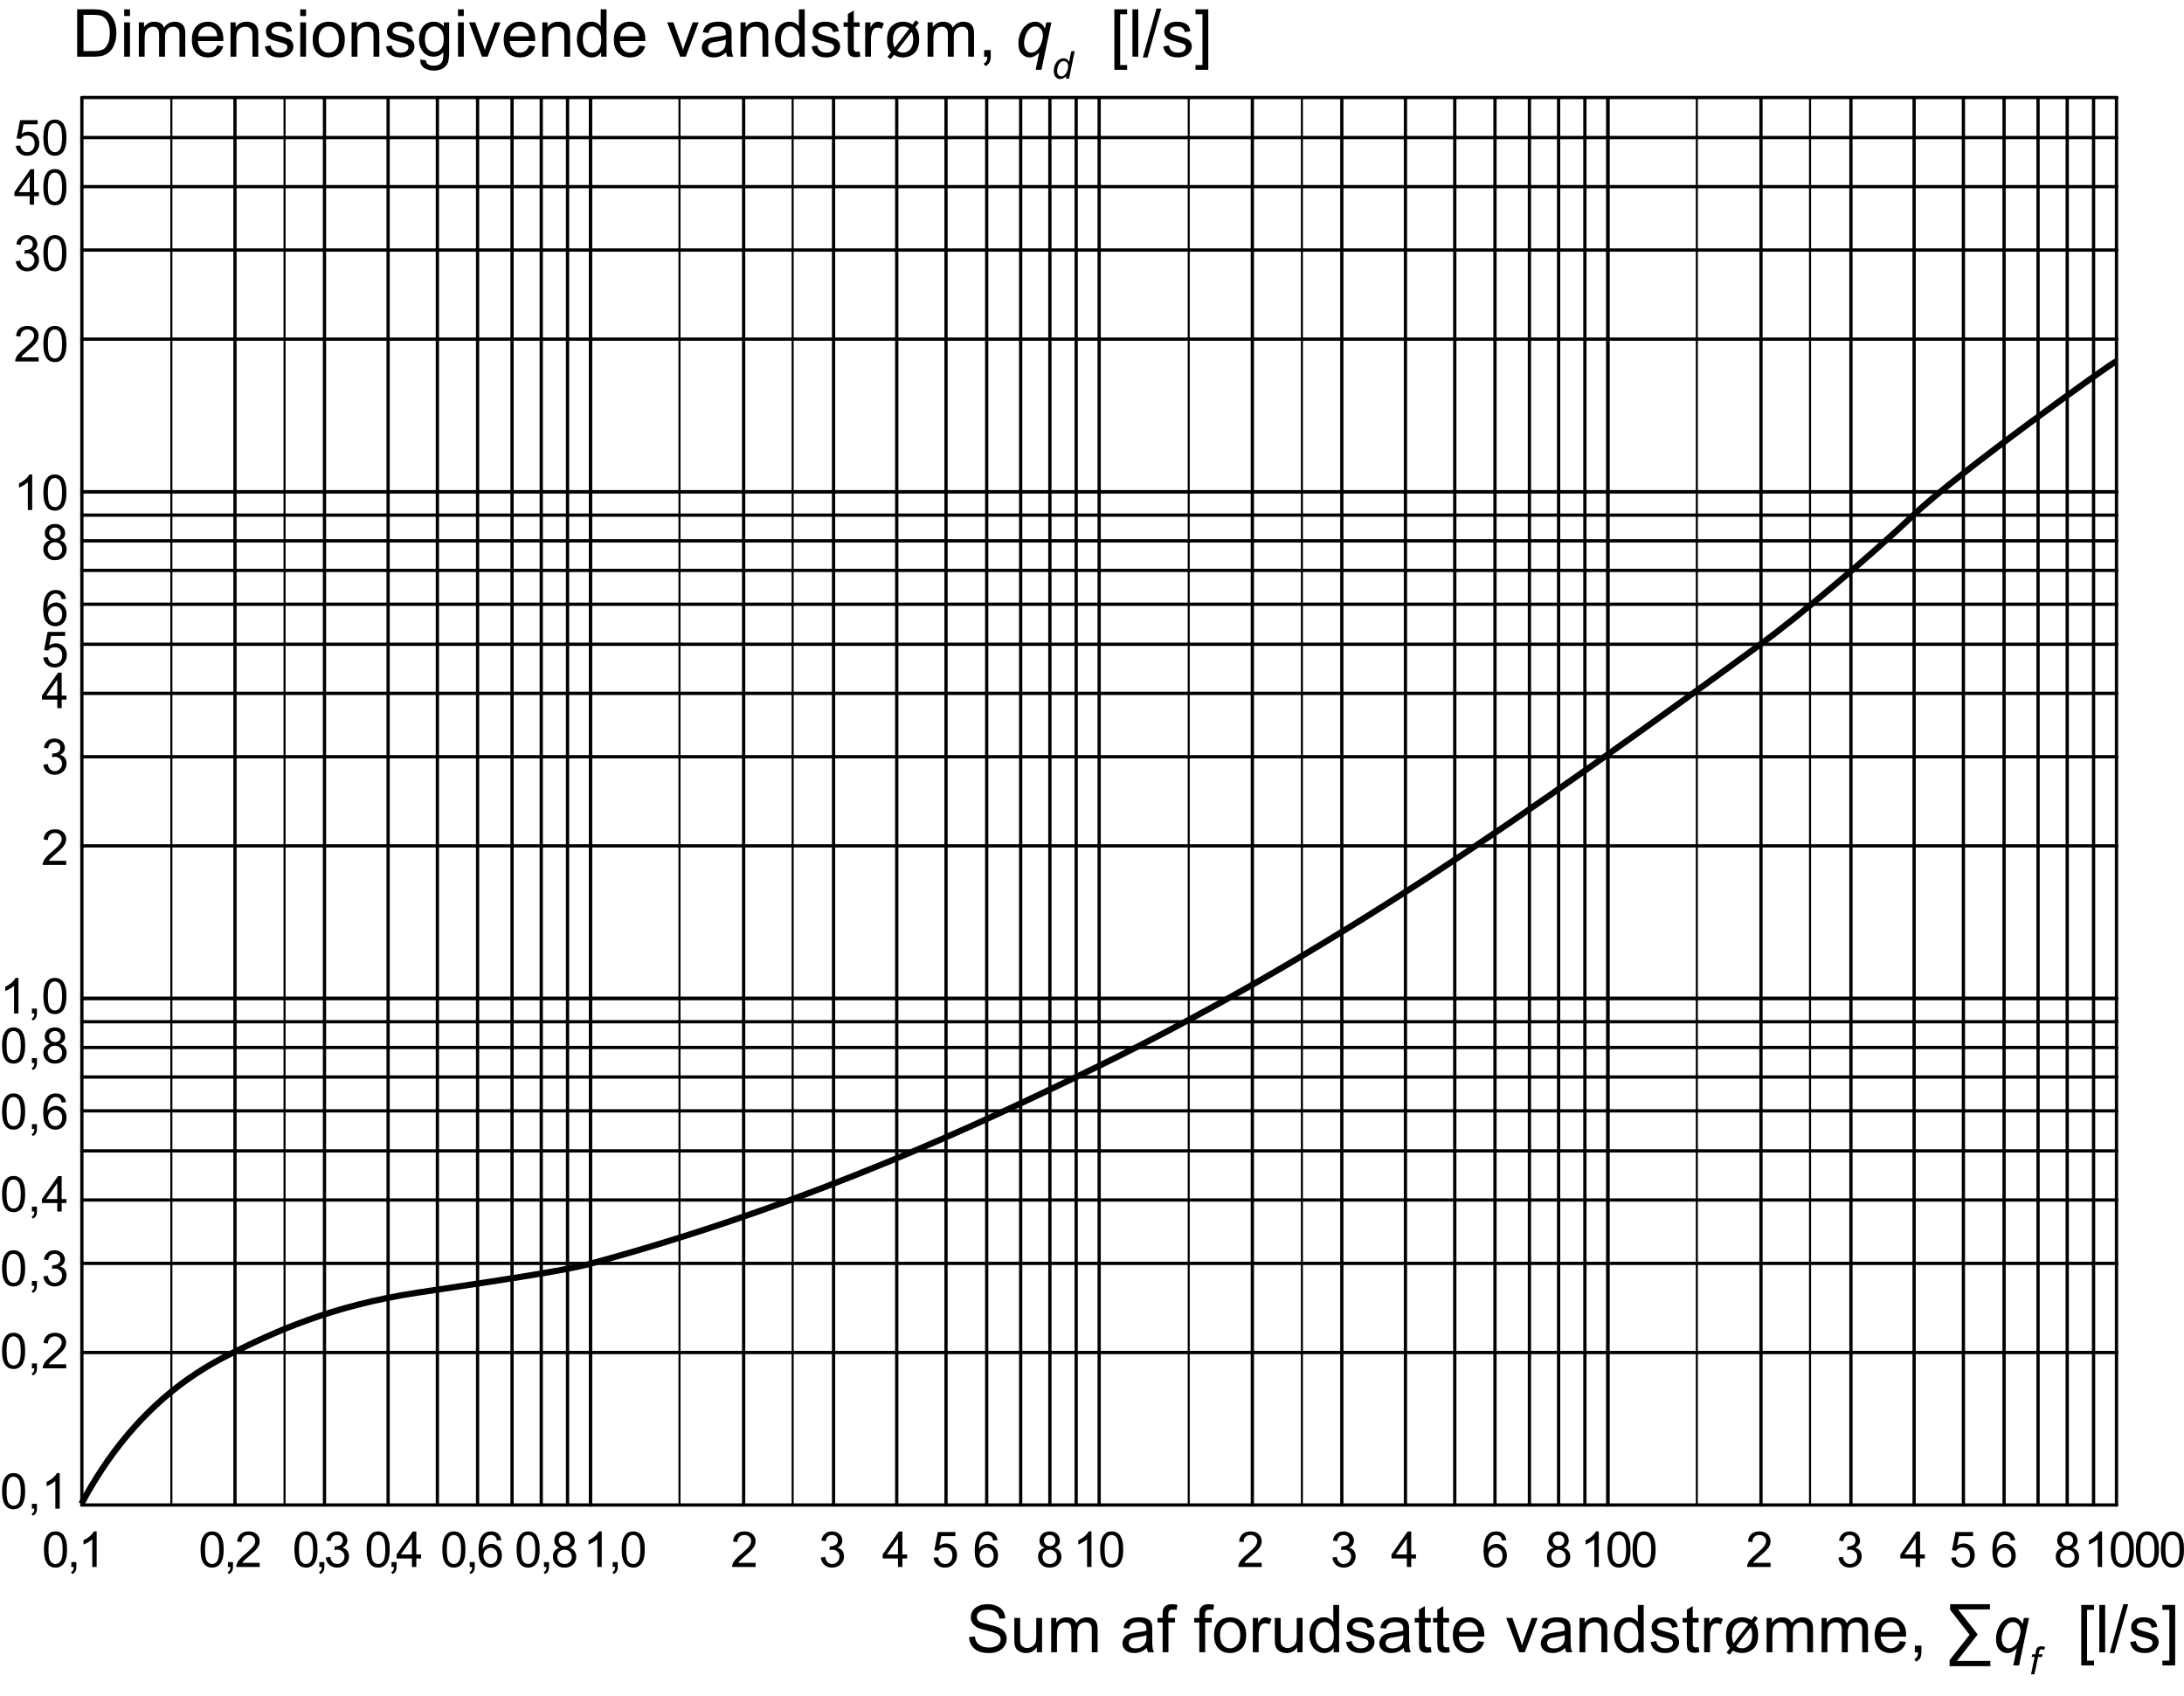 <?xml version="1.0" encoding="UTF-8"?>
<svg xmlns="http://www.w3.org/2000/svg" xmlns:xlink="http://www.w3.org/1999/xlink" width="264.68pt" height="205.46pt" viewBox="0 0 264.68 205.46" version="1.1">
<defs>
<g>
<symbol overflow="visible" id="glyph0-0">
<path style="stroke:none;" d="M 3.75 0 L 3.75 -3.75 L 0.75 -3.75 L 0.75 0 Z M 0.844 -3.656 L 3.656 -3.656 L 3.656 -0.094 L 0.844 -0.094 Z M 0.844 -3.656 "/>
</symbol>
<symbol overflow="visible" id="glyph0-1">
<path style="stroke:none;" d="M 0.672 -0.266 C 0.922 -0.031 1.234 0.078 1.625 0.078 C 2.109 0.078 2.484 -0.109 2.75 -0.453 C 2.984 -0.734 3.094 -1.062 3.094 -1.453 C 3.094 -1.859 2.969 -2.203 2.719 -2.453 C 2.453 -2.719 2.141 -2.844 1.766 -2.844 C 1.484 -2.844 1.219 -2.766 0.953 -2.578 L 1.188 -3.734 L 2.891 -3.734 L 2.891 -4.234 L 0.766 -4.234 L 0.344 -2.031 L 0.844 -1.969 C 0.922 -2.094 1.031 -2.188 1.156 -2.266 C 1.297 -2.344 1.453 -2.375 1.625 -2.375 C 1.906 -2.375 2.125 -2.297 2.281 -2.125 C 2.453 -1.953 2.531 -1.703 2.531 -1.406 C 2.531 -1.094 2.453 -0.844 2.281 -0.641 C 2.094 -0.453 1.891 -0.359 1.625 -0.359 C 1.422 -0.359 1.234 -0.422 1.094 -0.562 C 0.938 -0.703 0.844 -0.906 0.797 -1.172 L 0.25 -1.125 C 0.281 -0.766 0.422 -0.469 0.672 -0.266 Z M 0.672 -0.266 "/>
</symbol>
<symbol overflow="visible" id="glyph0-2">
<path style="stroke:none;" d="M 0.672 -0.375 C 0.906 -0.078 1.234 0.078 1.656 0.078 C 1.969 0.078 2.219 -0.016 2.438 -0.188 C 2.641 -0.344 2.797 -0.594 2.891 -0.906 C 3 -1.203 3.047 -1.609 3.047 -2.125 C 3.047 -2.547 3.016 -2.891 2.953 -3.125 C 2.891 -3.391 2.797 -3.594 2.688 -3.781 C 2.578 -3.953 2.438 -4.078 2.25 -4.172 C 2.078 -4.266 1.875 -4.312 1.656 -4.312 C 1.344 -4.312 1.078 -4.234 0.875 -4.062 C 0.672 -3.891 0.516 -3.656 0.406 -3.344 C 0.312 -3.031 0.25 -2.625 0.25 -2.125 C 0.25 -1.312 0.391 -0.734 0.672 -0.375 Z M 1.062 -3.562 C 1.203 -3.781 1.406 -3.875 1.641 -3.875 C 1.891 -3.875 2.094 -3.766 2.266 -3.531 C 2.422 -3.297 2.516 -2.828 2.516 -2.125 C 2.516 -1.406 2.422 -0.938 2.266 -0.703 C 2.094 -0.469 1.891 -0.359 1.656 -0.359 C 1.406 -0.359 1.203 -0.469 1.031 -0.703 C 0.875 -0.938 0.797 -1.406 0.797 -2.125 C 0.797 -2.828 0.875 -3.312 1.062 -3.562 Z M 1.062 -3.562 "/>
</symbol>
<symbol overflow="visible" id="glyph0-3">
<path style="stroke:none;" d="M 2.469 0 L 2.469 -1.031 L 3.047 -1.031 L 3.047 -1.516 L 2.469 -1.516 L 2.469 -4.297 L 2.031 -4.297 L 0.078 -1.516 L 0.078 -1.031 L 1.938 -1.031 L 1.938 0 Z M 0.594 -1.516 L 1.938 -3.438 L 1.938 -1.516 Z M 0.594 -1.516 "/>
</symbol>
<symbol overflow="visible" id="glyph0-4">
<path style="stroke:none;" d="M 0.672 -0.266 C 0.938 -0.047 1.234 0.078 1.625 0.078 C 2.031 0.078 2.375 -0.062 2.656 -0.312 C 2.922 -0.578 3.062 -0.906 3.062 -1.266 C 3.062 -1.547 3 -1.781 2.859 -1.969 C 2.719 -2.156 2.516 -2.281 2.266 -2.328 C 2.453 -2.422 2.609 -2.547 2.703 -2.688 C 2.812 -2.844 2.859 -3.016 2.859 -3.203 C 2.859 -3.391 2.797 -3.578 2.703 -3.75 C 2.594 -3.922 2.438 -4.062 2.25 -4.156 C 2.047 -4.266 1.844 -4.312 1.594 -4.312 C 1.266 -4.312 0.969 -4.219 0.75 -4.016 C 0.516 -3.828 0.375 -3.547 0.312 -3.203 L 0.828 -3.109 C 0.875 -3.359 0.953 -3.562 1.094 -3.688 C 1.234 -3.812 1.406 -3.875 1.609 -3.875 C 1.812 -3.875 1.984 -3.812 2.125 -3.688 C 2.25 -3.562 2.312 -3.406 2.312 -3.203 C 2.312 -2.969 2.219 -2.797 2.047 -2.672 C 1.859 -2.562 1.656 -2.5 1.438 -2.5 C 1.422 -2.5 1.391 -2.5 1.344 -2.5 L 1.297 -2.047 C 1.438 -2.078 1.562 -2.094 1.672 -2.094 C 1.906 -2.094 2.109 -2.016 2.266 -1.859 C 2.438 -1.703 2.516 -1.5 2.516 -1.266 C 2.516 -1.016 2.422 -0.797 2.25 -0.625 C 2.078 -0.453 1.875 -0.359 1.625 -0.359 C 1.406 -0.359 1.234 -0.438 1.094 -0.562 C 0.938 -0.703 0.844 -0.906 0.781 -1.219 L 0.25 -1.141 C 0.281 -0.781 0.438 -0.484 0.672 -0.266 Z M 0.672 -0.266 "/>
</symbol>
<symbol overflow="visible" id="glyph0-5">
<path style="stroke:none;" d="M 0.906 -0.5 C 0.969 -0.594 1.047 -0.703 1.141 -0.797 C 1.219 -0.875 1.422 -1.062 1.734 -1.328 C 2.125 -1.656 2.391 -1.906 2.562 -2.094 C 2.719 -2.281 2.844 -2.453 2.906 -2.609 C 2.969 -2.781 3.016 -2.953 3.016 -3.125 C 3.016 -3.453 2.891 -3.75 2.656 -3.969 C 2.406 -4.203 2.078 -4.312 1.672 -4.312 C 1.266 -4.312 0.938 -4.203 0.703 -4 C 0.453 -3.781 0.312 -3.469 0.281 -3.078 L 0.812 -3.016 C 0.812 -3.281 0.891 -3.5 1.047 -3.641 C 1.203 -3.797 1.406 -3.875 1.656 -3.875 C 1.906 -3.875 2.094 -3.797 2.25 -3.656 C 2.406 -3.516 2.469 -3.344 2.469 -3.125 C 2.469 -2.938 2.391 -2.719 2.219 -2.5 C 2.062 -2.281 1.734 -1.969 1.281 -1.578 C 0.984 -1.344 0.75 -1.125 0.594 -0.938 C 0.422 -0.75 0.312 -0.562 0.234 -0.359 C 0.188 -0.25 0.172 -0.125 0.172 0 L 3.016 0 L 3.016 -0.5 Z M 0.906 -0.5 "/>
</symbol>
<symbol overflow="visible" id="glyph0-6">
<path style="stroke:none;" d="M 2.234 -4.312 L 1.891 -4.312 C 1.797 -4.125 1.641 -3.938 1.422 -3.734 C 1.203 -3.547 0.938 -3.375 0.641 -3.234 L 0.641 -2.719 C 0.812 -2.781 1 -2.875 1.203 -3 C 1.406 -3.125 1.578 -3.234 1.703 -3.359 L 1.703 0 L 2.234 0 Z M 2.234 -4.312 "/>
</symbol>
<symbol overflow="visible" id="glyph0-7">
<path style="stroke:none;" d="M 0.453 -1.938 C 0.312 -1.766 0.25 -1.531 0.25 -1.234 C 0.25 -0.875 0.375 -0.562 0.641 -0.312 C 0.891 -0.047 1.234 0.078 1.656 0.078 C 2.078 0.078 2.422 -0.047 2.688 -0.297 C 2.938 -0.547 3.078 -0.859 3.078 -1.234 C 3.078 -1.5 3 -1.719 2.875 -1.906 C 2.734 -2.109 2.531 -2.25 2.266 -2.328 C 2.484 -2.406 2.641 -2.531 2.734 -2.672 C 2.844 -2.812 2.891 -3 2.891 -3.188 C 2.891 -3.5 2.781 -3.766 2.562 -3.984 C 2.328 -4.203 2.031 -4.312 1.656 -4.312 C 1.281 -4.312 0.984 -4.203 0.75 -4 C 0.531 -3.781 0.422 -3.516 0.422 -3.203 C 0.422 -3 0.469 -2.812 0.578 -2.672 C 0.688 -2.531 0.844 -2.406 1.062 -2.328 C 0.797 -2.266 0.594 -2.125 0.453 -1.938 Z M 1.156 -3.688 C 1.297 -3.812 1.453 -3.875 1.656 -3.875 C 1.859 -3.875 2.031 -3.812 2.156 -3.688 C 2.297 -3.547 2.359 -3.391 2.359 -3.203 C 2.359 -3.016 2.297 -2.844 2.172 -2.719 C 2.031 -2.594 1.875 -2.531 1.656 -2.531 C 1.453 -2.531 1.281 -2.594 1.156 -2.719 C 1.031 -2.859 0.953 -3.031 0.953 -3.219 C 0.953 -3.406 1.031 -3.562 1.156 -3.688 Z M 1.031 -1.859 C 1.188 -2.016 1.391 -2.094 1.641 -2.094 C 1.906 -2.094 2.109 -2.016 2.281 -1.859 C 2.453 -1.688 2.531 -1.469 2.531 -1.219 C 2.531 -0.969 2.453 -0.766 2.281 -0.609 C 2.125 -0.438 1.906 -0.359 1.656 -0.359 C 1.5 -0.359 1.344 -0.391 1.203 -0.469 C 1.062 -0.547 0.953 -0.656 0.891 -0.797 C 0.828 -0.938 0.781 -1.094 0.781 -1.234 C 0.781 -1.484 0.859 -1.688 1.031 -1.859 Z M 1.031 -1.859 "/>
</symbol>
<symbol overflow="visible" id="glyph0-8">
<path style="stroke:none;" d="M 2.609 -4.031 C 2.391 -4.219 2.109 -4.312 1.766 -4.312 C 1.312 -4.312 0.953 -4.156 0.688 -3.828 C 0.391 -3.438 0.234 -2.844 0.234 -2.016 C 0.234 -1.266 0.359 -0.734 0.641 -0.406 C 0.922 -0.094 1.281 0.078 1.719 0.078 C 1.984 0.078 2.203 0.016 2.406 -0.109 C 2.609 -0.234 2.781 -0.406 2.891 -0.641 C 3 -0.875 3.062 -1.125 3.062 -1.391 C 3.062 -1.812 2.938 -2.141 2.688 -2.406 C 2.453 -2.656 2.141 -2.797 1.797 -2.797 C 1.594 -2.797 1.391 -2.734 1.219 -2.656 C 1.031 -2.562 0.875 -2.406 0.75 -2.219 C 0.75 -2.641 0.797 -2.984 0.906 -3.203 C 1 -3.438 1.125 -3.625 1.297 -3.75 C 1.422 -3.828 1.578 -3.875 1.734 -3.875 C 1.953 -3.875 2.125 -3.797 2.281 -3.656 C 2.359 -3.562 2.422 -3.406 2.469 -3.203 L 3 -3.25 C 2.953 -3.578 2.812 -3.844 2.609 -4.031 Z M 1.094 -2.062 C 1.25 -2.234 1.453 -2.328 1.688 -2.328 C 1.938 -2.328 2.125 -2.234 2.297 -2.062 C 2.453 -1.891 2.531 -1.656 2.531 -1.359 C 2.531 -1.062 2.453 -0.812 2.281 -0.625 C 2.125 -0.453 1.938 -0.359 1.703 -0.359 C 1.547 -0.359 1.406 -0.406 1.266 -0.484 C 1.141 -0.578 1.031 -0.703 0.953 -0.875 C 0.875 -1.031 0.828 -1.219 0.828 -1.391 C 0.828 -1.672 0.922 -1.891 1.094 -2.062 Z M 1.094 -2.062 "/>
</symbol>
<symbol overflow="visible" id="glyph0-9">
<path style="stroke:none;" d="M 0.828 0 C 0.828 0.188 0.797 0.312 0.75 0.406 C 0.688 0.5 0.609 0.578 0.5 0.625 L 0.641 0.859 C 0.812 0.781 0.938 0.672 1.016 0.531 C 1.094 0.406 1.141 0.219 1.141 0 L 1.141 -0.594 L 0.531 -0.594 L 0.531 0 Z M 0.828 0 "/>
</symbol>
<symbol overflow="visible" id="glyph0-10">
<path style="stroke:none;" d=""/>
</symbol>
<symbol overflow="visible" id="glyph1-0">
<path style="stroke:none;" d="M 5 0 L 5 -5 L 1 -5 L 1 0 Z M 1.125 -4.875 L 4.875 -4.875 L 4.875 -0.125 L 1.125 -0.125 Z M 1.125 -4.875 "/>
</symbol>
<symbol overflow="visible" id="glyph1-1">
<path style="stroke:none;" d="M 0.688 -0.812 C 0.875 -0.516 1.156 -0.281 1.5 -0.125 C 1.859 0.031 2.281 0.094 2.812 0.094 C 3.219 0.094 3.578 0.031 3.906 -0.125 C 4.234 -0.281 4.484 -0.484 4.656 -0.75 C 4.828 -1.031 4.922 -1.312 4.922 -1.609 C 4.922 -1.922 4.844 -2.188 4.688 -2.438 C 4.516 -2.656 4.281 -2.859 3.938 -3.016 C 3.719 -3.109 3.297 -3.234 2.688 -3.375 C 2.062 -3.516 1.688 -3.641 1.531 -3.781 C 1.391 -3.922 1.312 -4.094 1.312 -4.297 C 1.312 -4.531 1.422 -4.734 1.625 -4.891 C 1.844 -5.062 2.172 -5.156 2.625 -5.156 C 3.078 -5.156 3.406 -5.062 3.625 -4.875 C 3.859 -4.688 3.984 -4.422 4.031 -4.062 L 4.75 -4.109 C 4.734 -4.453 4.641 -4.75 4.469 -5.016 C 4.297 -5.281 4.047 -5.484 3.719 -5.609 C 3.406 -5.75 3.031 -5.828 2.594 -5.828 C 2.219 -5.828 1.859 -5.766 1.547 -5.625 C 1.234 -5.5 0.984 -5.297 0.828 -5.062 C 0.656 -4.797 0.578 -4.531 0.578 -4.234 C 0.578 -3.969 0.641 -3.75 0.781 -3.531 C 0.922 -3.312 1.125 -3.141 1.391 -2.984 C 1.609 -2.875 1.969 -2.766 2.5 -2.641 C 3.031 -2.516 3.375 -2.422 3.516 -2.359 C 3.766 -2.266 3.922 -2.156 4.031 -2.031 C 4.141 -1.891 4.188 -1.734 4.188 -1.547 C 4.188 -1.375 4.141 -1.203 4.031 -1.062 C 3.922 -0.906 3.766 -0.797 3.531 -0.703 C 3.312 -0.609 3.062 -0.578 2.766 -0.578 C 2.453 -0.578 2.156 -0.625 1.891 -0.75 C 1.625 -0.859 1.438 -1.016 1.312 -1.188 C 1.188 -1.375 1.109 -1.609 1.078 -1.906 L 0.375 -1.844 C 0.375 -1.453 0.484 -1.109 0.688 -0.812 Z M 0.688 -0.812 "/>
</symbol>
<symbol overflow="visible" id="glyph1-2">
<path style="stroke:none;" d="M 3.875 0 L 3.875 -4.156 L 3.172 -4.156 L 3.172 -1.938 C 3.172 -1.578 3.125 -1.312 3.062 -1.125 C 2.969 -0.938 2.844 -0.797 2.656 -0.688 C 2.484 -0.578 2.281 -0.516 2.078 -0.516 C 1.859 -0.516 1.688 -0.578 1.531 -0.688 C 1.406 -0.781 1.297 -0.922 1.25 -1.109 C 1.234 -1.234 1.219 -1.484 1.219 -1.859 L 1.219 -4.156 L 0.516 -4.156 L 0.516 -1.578 C 0.516 -1.281 0.531 -1.062 0.547 -0.922 C 0.594 -0.719 0.672 -0.547 0.766 -0.406 C 0.875 -0.266 1.031 -0.141 1.234 -0.062 C 1.453 0.047 1.688 0.094 1.922 0.094 C 2.484 0.094 2.922 -0.141 3.234 -0.609 L 3.234 0 Z M 3.875 0 "/>
</symbol>
<symbol overflow="visible" id="glyph1-3">
<path style="stroke:none;" d="M 1.234 0 L 1.234 -2.156 C 1.234 -2.531 1.266 -2.812 1.344 -3.016 C 1.422 -3.219 1.547 -3.375 1.719 -3.469 C 1.875 -3.578 2.062 -3.625 2.25 -3.625 C 2.516 -3.625 2.703 -3.547 2.812 -3.406 C 2.938 -3.234 2.984 -3.016 2.984 -2.703 L 2.984 0 L 3.703 0 L 3.703 -2.406 C 3.703 -2.844 3.797 -3.141 3.984 -3.344 C 4.172 -3.531 4.422 -3.625 4.719 -3.625 C 4.875 -3.625 5.016 -3.594 5.141 -3.516 C 5.25 -3.438 5.344 -3.344 5.391 -3.219 C 5.438 -3.094 5.453 -2.891 5.453 -2.609 L 5.453 0 L 6.156 0 L 6.156 -2.844 C 6.156 -3.312 6.047 -3.672 5.828 -3.891 C 5.594 -4.125 5.281 -4.234 4.875 -4.234 C 4.344 -4.234 3.906 -4 3.578 -3.516 C 3.5 -3.75 3.375 -3.922 3.172 -4.047 C 2.969 -4.172 2.719 -4.234 2.422 -4.234 C 2.141 -4.234 1.891 -4.172 1.688 -4.062 C 1.469 -3.922 1.281 -3.766 1.156 -3.562 L 1.156 -4.156 L 0.531 -4.156 L 0.531 0 Z M 1.234 0 "/>
</symbol>
<symbol overflow="visible" id="glyph1-4">
<path style="stroke:none;" d=""/>
</symbol>
<symbol overflow="visible" id="glyph1-5">
<path style="stroke:none;" d="M 3.375 0 L 4.109 0 C 4.031 -0.156 3.969 -0.328 3.938 -0.5 C 3.906 -0.672 3.891 -1.094 3.891 -1.734 L 3.891 -2.672 C 3.891 -2.984 3.891 -3.203 3.859 -3.312 C 3.812 -3.516 3.75 -3.672 3.641 -3.797 C 3.531 -3.922 3.375 -4.031 3.156 -4.109 C 2.922 -4.203 2.641 -4.234 2.281 -4.234 C 1.922 -4.234 1.609 -4.188 1.344 -4.094 C 1.078 -3.984 0.859 -3.859 0.719 -3.672 C 0.578 -3.5 0.469 -3.25 0.406 -2.953 L 1.094 -2.859 C 1.172 -3.156 1.281 -3.375 1.453 -3.484 C 1.609 -3.594 1.844 -3.656 2.188 -3.656 C 2.531 -3.656 2.812 -3.578 2.984 -3.422 C 3.125 -3.297 3.188 -3.109 3.188 -2.812 C 3.188 -2.797 3.188 -2.734 3.188 -2.625 C 2.906 -2.531 2.5 -2.453 1.922 -2.391 C 1.641 -2.359 1.438 -2.312 1.297 -2.281 C 1.109 -2.234 0.938 -2.156 0.797 -2.062 C 0.641 -1.953 0.516 -1.812 0.422 -1.641 C 0.344 -1.484 0.281 -1.297 0.281 -1.094 C 0.281 -0.75 0.406 -0.469 0.656 -0.25 C 0.906 -0.031 1.25 0.094 1.719 0.094 C 1.984 0.094 2.25 0.047 2.484 -0.047 C 2.734 -0.141 2.969 -0.297 3.234 -0.516 C 3.266 -0.312 3.297 -0.156 3.375 0 Z M 3.188 -1.828 C 3.188 -1.516 3.141 -1.281 3.062 -1.125 C 2.969 -0.922 2.812 -0.766 2.594 -0.641 C 2.391 -0.516 2.156 -0.469 1.875 -0.469 C 1.594 -0.469 1.391 -0.531 1.25 -0.641 C 1.109 -0.781 1.047 -0.922 1.047 -1.125 C 1.047 -1.234 1.078 -1.359 1.141 -1.453 C 1.203 -1.547 1.297 -1.625 1.422 -1.688 C 1.531 -1.734 1.75 -1.781 2.031 -1.812 C 2.547 -1.891 2.922 -1.969 3.188 -2.078 Z M 3.188 -1.828 "/>
</symbol>
<symbol overflow="visible" id="glyph1-6">
<path style="stroke:none;" d="M 1.406 0 L 1.406 -3.609 L 2.203 -3.609 L 2.203 -4.156 L 1.391 -4.156 L 1.391 -4.531 C 1.391 -4.781 1.438 -4.953 1.531 -5.047 C 1.609 -5.125 1.766 -5.172 1.969 -5.172 C 2.109 -5.172 2.25 -5.156 2.391 -5.141 L 2.5 -5.75 C 2.25 -5.797 2.047 -5.828 1.844 -5.828 C 1.531 -5.828 1.297 -5.766 1.125 -5.656 C 0.953 -5.547 0.844 -5.391 0.766 -5.219 C 0.719 -5.078 0.703 -4.875 0.703 -4.594 L 0.703 -4.156 L 0.078 -4.156 L 0.078 -3.609 L 0.703 -3.609 L 0.703 0 Z M 1.406 0 "/>
</symbol>
<symbol overflow="visible" id="glyph1-7">
<path style="stroke:none;" d="M 0.797 -0.469 C 1.156 -0.094 1.625 0.094 2.203 0.094 C 2.578 0.094 2.906 0 3.219 -0.172 C 3.516 -0.344 3.75 -0.562 3.906 -0.875 C 4.078 -1.188 4.156 -1.594 4.156 -2.141 C 4.156 -2.797 3.969 -3.297 3.609 -3.688 C 3.25 -4.062 2.781 -4.234 2.203 -4.234 C 1.703 -4.234 1.266 -4.094 0.906 -3.781 C 0.484 -3.406 0.266 -2.844 0.266 -2.078 C 0.266 -1.375 0.438 -0.844 0.797 -0.469 Z M 1.344 -3.266 C 1.562 -3.531 1.859 -3.656 2.203 -3.656 C 2.562 -3.656 2.844 -3.531 3.078 -3.266 C 3.312 -3 3.438 -2.609 3.438 -2.094 C 3.438 -1.547 3.312 -1.156 3.078 -0.891 C 2.844 -0.625 2.562 -0.484 2.203 -0.484 C 1.859 -0.484 1.562 -0.609 1.344 -0.875 C 1.109 -1.141 0.984 -1.547 0.984 -2.078 C 0.984 -2.594 1.109 -3 1.344 -3.266 Z M 1.344 -3.266 "/>
</symbol>
<symbol overflow="visible" id="glyph1-8">
<path style="stroke:none;" d="M 1.219 0 L 1.219 -2.172 C 1.219 -2.469 1.266 -2.734 1.344 -2.984 C 1.391 -3.156 1.484 -3.281 1.594 -3.375 C 1.719 -3.469 1.859 -3.516 2.016 -3.516 C 2.188 -3.516 2.359 -3.469 2.531 -3.375 L 2.781 -4.016 C 2.531 -4.172 2.281 -4.234 2.062 -4.234 C 1.891 -4.234 1.734 -4.188 1.594 -4.094 C 1.469 -4.016 1.312 -3.812 1.156 -3.516 L 1.156 -4.156 L 0.516 -4.156 L 0.516 0 Z M 1.219 0 "/>
</symbol>
<symbol overflow="visible" id="glyph1-9">
<path style="stroke:none;" d="M 3.859 0 L 3.859 -5.734 L 3.156 -5.734 L 3.156 -3.656 C 3.047 -3.844 2.875 -3.969 2.688 -4.078 C 2.484 -4.188 2.266 -4.234 2.016 -4.234 C 1.672 -4.234 1.375 -4.156 1.094 -3.969 C 0.812 -3.797 0.609 -3.531 0.469 -3.203 C 0.344 -2.859 0.266 -2.484 0.266 -2.078 C 0.266 -1.641 0.344 -1.266 0.5 -0.938 C 0.641 -0.625 0.859 -0.375 1.141 -0.188 C 1.422 0 1.719 0.094 2.047 0.094 C 2.562 0.094 2.938 -0.125 3.203 -0.531 L 3.203 0 Z M 1.297 -3.266 C 1.516 -3.531 1.766 -3.656 2.094 -3.656 C 2.406 -3.656 2.672 -3.516 2.891 -3.25 C 3.109 -2.984 3.219 -2.578 3.219 -2.016 C 3.219 -1.5 3.125 -1.109 2.906 -0.859 C 2.688 -0.609 2.422 -0.484 2.109 -0.484 C 1.812 -0.484 1.547 -0.609 1.312 -0.875 C 1.094 -1.141 0.984 -1.547 0.984 -2.078 C 0.984 -2.609 1.094 -3.016 1.297 -3.266 Z M 1.297 -3.266 "/>
</symbol>
<symbol overflow="visible" id="glyph1-10">
<path style="stroke:none;" d="M 0.797 -0.25 C 1.078 -0.031 1.484 0.094 2.031 0.094 C 2.359 0.094 2.641 0.031 2.891 -0.078 C 3.156 -0.188 3.359 -0.359 3.484 -0.562 C 3.625 -0.766 3.703 -0.984 3.703 -1.219 C 3.703 -1.469 3.641 -1.656 3.531 -1.828 C 3.422 -1.984 3.25 -2.109 3.062 -2.188 C 2.859 -2.266 2.516 -2.391 2.031 -2.516 C 1.688 -2.609 1.469 -2.672 1.406 -2.703 C 1.281 -2.75 1.188 -2.812 1.141 -2.875 C 1.078 -2.953 1.047 -3.047 1.047 -3.125 C 1.047 -3.266 1.125 -3.406 1.25 -3.5 C 1.391 -3.609 1.625 -3.656 1.938 -3.656 C 2.219 -3.656 2.422 -3.594 2.578 -3.484 C 2.734 -3.359 2.812 -3.188 2.844 -2.969 L 3.531 -3.078 C 3.484 -3.344 3.406 -3.562 3.297 -3.719 C 3.172 -3.875 2.984 -4.016 2.75 -4.094 C 2.5 -4.188 2.219 -4.234 1.891 -4.234 C 1.688 -4.234 1.469 -4.219 1.281 -4.156 C 1.094 -4.109 0.953 -4.031 0.844 -3.953 C 0.703 -3.844 0.578 -3.719 0.5 -3.562 C 0.406 -3.406 0.375 -3.234 0.375 -3.047 C 0.375 -2.844 0.422 -2.656 0.516 -2.484 C 0.625 -2.328 0.781 -2.188 0.969 -2.094 C 1.172 -2 1.531 -1.891 2.047 -1.766 C 2.422 -1.656 2.656 -1.578 2.766 -1.516 C 2.906 -1.438 2.969 -1.297 2.969 -1.141 C 2.969 -0.969 2.891 -0.812 2.75 -0.688 C 2.578 -0.547 2.344 -0.484 2.031 -0.484 C 1.703 -0.484 1.453 -0.562 1.266 -0.719 C 1.094 -0.859 0.984 -1.078 0.938 -1.359 L 0.25 -1.234 C 0.328 -0.797 0.5 -0.469 0.797 -0.25 Z M 0.797 -0.25 "/>
</symbol>
<symbol overflow="visible" id="glyph1-11">
<path style="stroke:none;" d="M 1.75 -0.594 C 1.641 -0.594 1.562 -0.609 1.516 -0.641 C 1.453 -0.688 1.422 -0.734 1.391 -0.797 C 1.375 -0.844 1.359 -0.969 1.359 -1.172 L 1.359 -3.609 L 2.062 -3.609 L 2.062 -4.156 L 1.359 -4.156 L 1.359 -5.594 L 0.641 -5.172 L 0.641 -4.156 L 0.125 -4.156 L 0.125 -3.609 L 0.641 -3.609 L 0.641 -1.219 C 0.641 -0.797 0.688 -0.516 0.734 -0.391 C 0.797 -0.25 0.891 -0.141 1.031 -0.062 C 1.172 0.016 1.375 0.062 1.625 0.062 C 1.781 0.062 1.953 0.031 2.156 -0.016 L 2.062 -0.625 C 1.922 -0.609 1.828 -0.594 1.75 -0.594 Z M 1.75 -0.594 "/>
</symbol>
<symbol overflow="visible" id="glyph1-12">
<path style="stroke:none;" d="M 2.922 -0.703 C 2.75 -0.562 2.531 -0.484 2.266 -0.484 C 1.922 -0.484 1.625 -0.609 1.406 -0.844 C 1.172 -1.094 1.047 -1.438 1.016 -1.891 L 4.109 -1.891 C 4.109 -1.969 4.109 -2.047 4.109 -2.078 C 4.109 -2.766 3.938 -3.297 3.578 -3.672 C 3.234 -4.047 2.781 -4.234 2.234 -4.234 C 1.656 -4.234 1.188 -4.047 0.828 -3.656 C 0.469 -3.281 0.297 -2.734 0.297 -2.047 C 0.297 -1.375 0.469 -0.844 0.828 -0.469 C 1.188 -0.094 1.656 0.094 2.266 0.094 C 2.75 0.094 3.141 -0.031 3.453 -0.266 C 3.766 -0.5 3.969 -0.828 4.094 -1.25 L 3.359 -1.344 C 3.25 -1.047 3.109 -0.828 2.922 -0.703 Z M 1.422 -3.344 C 1.641 -3.547 1.906 -3.656 2.234 -3.656 C 2.594 -3.656 2.875 -3.531 3.109 -3.25 C 3.25 -3.078 3.344 -2.828 3.375 -2.469 L 1.062 -2.469 C 1.078 -2.828 1.203 -3.125 1.422 -3.344 Z M 1.422 -3.344 "/>
</symbol>
<symbol overflow="visible" id="glyph1-13">
<path style="stroke:none;" d="M 2.344 0 L 3.906 -4.156 L 3.188 -4.156 L 2.266 -1.609 C 2.156 -1.312 2.062 -1.047 2.016 -0.828 C 1.922 -1.125 1.828 -1.406 1.734 -1.656 L 0.844 -4.156 L 0.094 -4.156 L 1.656 0 Z M 2.344 0 "/>
</symbol>
<symbol overflow="visible" id="glyph1-14">
<path style="stroke:none;" d="M 1.234 0 L 1.234 -2.266 C 1.234 -2.797 1.344 -3.156 1.562 -3.344 C 1.781 -3.531 2.031 -3.625 2.328 -3.625 C 2.516 -3.625 2.688 -3.594 2.812 -3.5 C 2.953 -3.422 3.062 -3.297 3.109 -3.172 C 3.172 -3.031 3.188 -2.812 3.188 -2.516 L 3.188 0 L 3.891 0 L 3.891 -2.547 C 3.891 -2.875 3.875 -3.109 3.859 -3.234 C 3.812 -3.438 3.75 -3.609 3.641 -3.75 C 3.531 -3.891 3.375 -4.016 3.172 -4.109 C 2.953 -4.188 2.734 -4.234 2.484 -4.234 C 1.906 -4.234 1.469 -4.016 1.156 -3.562 L 1.156 -4.156 L 0.531 -4.156 L 0.531 0 Z M 1.234 0 "/>
</symbol>
<symbol overflow="visible" id="glyph1-15">
<path style="stroke:none;" d="M 3.016 -4.156 C 2.844 -4.219 2.641 -4.234 2.422 -4.234 C 1.906 -4.234 1.469 -4.062 1.078 -3.719 C 0.703 -3.375 0.5 -2.797 0.5 -2.016 C 0.5 -1.656 0.547 -1.344 0.656 -1.047 C 0.719 -0.875 0.828 -0.703 0.984 -0.516 L 0.562 0.031 L 0.938 0.297 L 1.344 -0.219 C 1.656 -0.016 2.031 0.094 2.438 0.094 C 2.938 0.094 3.375 -0.062 3.734 -0.359 C 4.172 -0.719 4.391 -1.281 4.391 -2.078 C 4.391 -2.422 4.359 -2.719 4.266 -2.969 C 4.203 -3.156 4.109 -3.375 3.938 -3.578 L 4.359 -4.125 L 3.969 -4.406 L 3.594 -3.891 C 3.391 -4.016 3.203 -4.109 3.016 -4.156 Z M 1.422 -1.094 C 1.281 -1.359 1.219 -1.688 1.219 -2.078 C 1.219 -2.594 1.344 -2.984 1.578 -3.25 C 1.812 -3.516 2.109 -3.656 2.453 -3.656 C 2.719 -3.656 2.953 -3.562 3.203 -3.391 Z M 3.625 -2.594 C 3.656 -2.453 3.672 -2.281 3.672 -2.078 C 3.672 -1.547 3.547 -1.156 3.312 -0.891 C 3.078 -0.625 2.781 -0.484 2.422 -0.484 C 2.172 -0.484 1.938 -0.562 1.734 -0.734 L 3.484 -3.016 C 3.562 -2.844 3.609 -2.703 3.625 -2.594 Z M 3.625 -2.594 "/>
</symbol>
<symbol overflow="visible" id="glyph1-16">
<path style="stroke:none;" d="M 1.109 0 C 1.109 0.234 1.062 0.422 0.984 0.547 C 0.922 0.672 0.812 0.766 0.656 0.828 L 0.859 1.141 C 1.078 1.047 1.25 0.891 1.359 0.719 C 1.453 0.531 1.516 0.297 1.516 0 L 1.516 -0.797 L 0.719 -0.797 L 0.719 0 Z M 1.109 0 "/>
</symbol>
<symbol overflow="visible" id="glyph1-17">
<path style="stroke:none;" d="M 0.547 -5.141 L 2.906 -2.125 L 0.484 0.953 L 0.484 1.688 L 5.422 1.688 L 5.422 1.047 L 1.375 1.047 L 3.891 -2.156 L 1.516 -5.188 L 5.375 -5.188 L 5.375 -5.828 L 0.547 -5.828 Z M 0.547 -5.141 "/>
</symbol>
<symbol overflow="visible" id="glyph1-18">
<path style="stroke:none;" d="M 2.094 1.594 L 2.094 1.016 L 1.25 1.016 L 1.25 -5.141 L 2.094 -5.141 L 2.094 -5.734 L 0.547 -5.734 L 0.547 1.594 Z M 2.094 1.594 "/>
</symbol>
<symbol overflow="visible" id="glyph1-19">
<path style="stroke:none;" d="M 1.219 0 L 1.219 -5.734 L 0.516 -5.734 L 0.516 0 Z M 1.219 0 "/>
</symbol>
<symbol overflow="visible" id="glyph1-20">
<path style="stroke:none;" d="M 0.562 0.094 L 2.234 -5.828 L 1.656 -5.828 L 0 0.094 Z M 0.562 0.094 "/>
</symbol>
<symbol overflow="visible" id="glyph1-21">
<path style="stroke:none;" d="M 1.703 -5.734 L 0.156 -5.734 L 0.156 -5.141 L 1 -5.141 L 1 1.016 L 0.156 1.016 L 0.156 1.594 L 1.703 1.594 Z M 1.703 -5.734 "/>
</symbol>
<symbol overflow="visible" id="glyph1-22">
<path style="stroke:none;" d="M 2.688 0 C 3.031 0 3.344 -0.031 3.594 -0.094 C 3.875 -0.156 4.094 -0.25 4.281 -0.391 C 4.484 -0.516 4.641 -0.688 4.812 -0.906 C 4.969 -1.125 5.094 -1.406 5.203 -1.734 C 5.297 -2.078 5.359 -2.469 5.359 -2.891 C 5.359 -3.406 5.281 -3.859 5.125 -4.25 C 4.969 -4.656 4.75 -4.984 4.453 -5.234 C 4.219 -5.438 3.938 -5.562 3.609 -5.641 C 3.375 -5.703 3.031 -5.734 2.594 -5.734 L 0.609 -5.734 L 0.609 0 Z M 1.375 -5.062 L 2.578 -5.062 C 3.031 -5.062 3.359 -5.016 3.562 -4.938 C 3.844 -4.828 4.078 -4.609 4.266 -4.281 C 4.469 -3.969 4.562 -3.5 4.562 -2.906 C 4.562 -2.469 4.516 -2.109 4.422 -1.797 C 4.312 -1.5 4.172 -1.25 4 -1.078 C 3.875 -0.938 3.703 -0.844 3.484 -0.781 C 3.266 -0.703 2.969 -0.672 2.594 -0.672 L 1.375 -0.672 Z M 1.375 -5.062 "/>
</symbol>
<symbol overflow="visible" id="glyph1-23">
<path style="stroke:none;" d="M 1.234 -4.922 L 1.234 -5.734 L 0.531 -5.734 L 0.531 -4.922 Z M 1.234 0 L 1.234 -4.156 L 0.531 -4.156 L 0.531 0 Z M 1.234 0 "/>
</symbol>
<symbol overflow="visible" id="glyph1-24">
<path style="stroke:none;" d="M 0.844 1.344 C 1.141 1.562 1.547 1.688 2.047 1.688 C 2.453 1.688 2.812 1.594 3.094 1.453 C 3.375 1.281 3.578 1.078 3.719 0.812 C 3.844 0.531 3.906 0.078 3.906 -0.562 L 3.906 -4.156 L 3.266 -4.156 L 3.266 -3.641 C 2.938 -4.047 2.547 -4.234 2.047 -4.234 C 1.688 -4.234 1.375 -4.156 1.094 -3.969 C 0.828 -3.781 0.609 -3.531 0.469 -3.188 C 0.328 -2.859 0.25 -2.5 0.25 -2.094 C 0.25 -1.516 0.406 -1.031 0.719 -0.609 C 1.047 -0.203 1.484 0 2.047 0 C 2.5 0 2.891 -0.188 3.203 -0.547 C 3.203 -0.094 3.188 0.219 3.141 0.359 C 3.094 0.594 2.969 0.766 2.781 0.906 C 2.609 1.031 2.359 1.094 2.031 1.094 C 1.734 1.094 1.484 1.031 1.312 0.906 C 1.188 0.812 1.109 0.641 1.078 0.438 L 0.406 0.344 C 0.391 0.797 0.531 1.125 0.844 1.344 Z M 1.297 -3.266 C 1.516 -3.531 1.781 -3.656 2.109 -3.656 C 2.422 -3.656 2.688 -3.531 2.922 -3.266 C 3.141 -3.016 3.25 -2.625 3.25 -2.125 C 3.25 -1.594 3.141 -1.203 2.922 -0.953 C 2.703 -0.719 2.438 -0.578 2.109 -0.578 C 1.781 -0.578 1.516 -0.719 1.297 -0.953 C 1.078 -1.203 0.969 -1.609 0.969 -2.141 C 0.969 -2.641 1.094 -3.031 1.297 -3.266 Z M 1.297 -3.266 "/>
</symbol>
<symbol overflow="visible" id="glyph2-0">
<path style="stroke:none;" d="M 5 0 L 5 -5 L 1 -5 L 1 0 Z M 1.125 -4.875 L 4.875 -4.875 L 4.875 -0.125 L 1.125 -0.125 Z M 1.125 -4.875 "/>
</symbol>
<symbol overflow="visible" id="glyph2-1">
<path style="stroke:none;" d="M 2.5 1.594 L 3.203 1.594 L 4.406 -4.156 L 3.781 -4.156 L 3.625 -3.391 C 3.5 -3.672 3.328 -3.891 3.125 -4.031 C 2.922 -4.172 2.703 -4.234 2.438 -4.234 C 2.109 -4.234 1.797 -4.141 1.484 -3.922 C 1.172 -3.719 0.906 -3.406 0.719 -2.984 C 0.516 -2.578 0.406 -2.109 0.406 -1.594 C 0.406 -1.062 0.531 -0.641 0.797 -0.359 C 1.062 -0.062 1.391 0.094 1.766 0.094 C 2.141 0.094 2.516 -0.094 2.922 -0.469 Z M 1.25 -2.516 C 1.391 -2.906 1.578 -3.203 1.828 -3.422 C 2.016 -3.578 2.219 -3.656 2.469 -3.656 C 2.719 -3.656 2.938 -3.562 3.109 -3.375 C 3.281 -3.172 3.375 -2.906 3.375 -2.578 C 3.375 -2.25 3.281 -1.906 3.156 -1.547 C 3.016 -1.203 2.844 -0.922 2.625 -0.75 C 2.406 -0.578 2.188 -0.484 1.969 -0.484 C 1.734 -0.484 1.516 -0.578 1.359 -0.781 C 1.188 -0.969 1.094 -1.281 1.094 -1.688 C 1.094 -1.938 1.156 -2.219 1.25 -2.516 Z M 1.25 -2.516 "/>
</symbol>
<symbol overflow="visible" id="glyph2-2">
<path style="stroke:none;" d=""/>
</symbol>
<symbol overflow="visible" id="glyph3-0">
<path style="stroke:none;" d="M 2.906 0 L 2.906 -2.906 L 0.578 -2.906 L 0.578 0 Z M 0.656 -2.828 L 2.828 -2.828 L 2.828 -0.078 L 0.656 -0.078 Z M 0.656 -2.828 "/>
</symbol>
<symbol overflow="visible" id="glyph3-1">
<path style="stroke:none;" d="M 0.609 0 L 1.062 -2.094 L 1.516 -2.094 L 1.594 -2.422 L 1.125 -2.422 L 1.172 -2.672 C 1.203 -2.828 1.25 -2.922 1.281 -2.953 C 1.328 -3 1.391 -3.016 1.469 -3.016 C 1.562 -3.016 1.688 -3 1.828 -2.969 L 1.891 -3.328 C 1.688 -3.359 1.547 -3.391 1.438 -3.391 C 1.297 -3.391 1.172 -3.359 1.078 -3.312 C 1 -3.266 0.938 -3.203 0.891 -3.125 C 0.859 -3.047 0.812 -2.922 0.781 -2.766 L 0.719 -2.422 L 0.344 -2.422 L 0.281 -2.094 L 0.641 -2.094 L 0.203 0 Z M 0.609 0 "/>
</symbol>
<symbol overflow="visible" id="glyph3-2">
<path style="stroke:none;" d="M 1.703 0 L 2.094 0 L 2.781 -3.328 L 2.375 -3.328 L 2.094 -2.031 C 1.953 -2.328 1.719 -2.469 1.422 -2.469 C 1.25 -2.469 1.062 -2.406 0.875 -2.281 C 0.703 -2.172 0.547 -1.984 0.422 -1.734 C 0.312 -1.5 0.25 -1.234 0.25 -0.938 C 0.25 -0.609 0.328 -0.375 0.469 -0.203 C 0.625 -0.031 0.812 0.047 1.047 0.047 C 1.297 0.047 1.547 -0.078 1.781 -0.344 Z M 0.734 -1.438 C 0.797 -1.609 0.859 -1.734 0.938 -1.844 C 1.016 -1.953 1.094 -2.016 1.188 -2.062 C 1.266 -2.109 1.344 -2.125 1.453 -2.125 C 1.609 -2.125 1.734 -2.078 1.828 -1.969 C 1.922 -1.859 1.984 -1.703 1.984 -1.516 C 1.984 -1.141 1.875 -0.828 1.672 -0.562 C 1.516 -0.375 1.359 -0.281 1.172 -0.281 C 1.047 -0.281 0.953 -0.312 0.875 -0.375 C 0.797 -0.438 0.734 -0.516 0.703 -0.609 C 0.672 -0.719 0.656 -0.844 0.656 -1.016 C 0.656 -1.141 0.688 -1.281 0.734 -1.438 Z M 0.734 -1.438 "/>
</symbol>
</g>
<clipPath id="clip1">
  <path d="M 261 185 L 264.68 185 L 264.68 190 L 261 190 Z M 261 185 "/>
</clipPath>
</defs>
<g id="surface1">
<path style="fill:none;stroke-width:3.969;stroke-linecap:round;stroke-linejoin:round;stroke:rgb(0%,0%,0%);stroke-opacity:1;stroke-miterlimit:10;" d="M 99.219 1458.741 L 2565.352 1458.741 " transform="matrix(0.1,0,0,-0.1,0,205.46)"/>
<path style="fill:none;stroke-width:3.969;stroke-linecap:round;stroke-linejoin:round;stroke:rgb(0%,0%,0%);stroke-opacity:1;stroke-miterlimit:10;" d="M 99.219 1458.741 L 2565.352 1458.741 " transform="matrix(0.1,0,0,-0.1,0,205.46)"/>
<path style="fill:none;stroke-width:3.969;stroke-linecap:round;stroke-linejoin:round;stroke:rgb(0%,0%,0%);stroke-opacity:1;stroke-miterlimit:10;" d="M 99.219 1430.459 L 2565.352 1430.459 " transform="matrix(0.1,0,0,-0.1,0,205.46)"/>
<path style="fill:none;stroke-width:3.969;stroke-linecap:round;stroke-linejoin:round;stroke:rgb(0%,0%,0%);stroke-opacity:1;stroke-miterlimit:10;" d="M 99.219 1399.287 L 2565.352 1399.287 " transform="matrix(0.1,0,0,-0.1,0,205.46)"/>
<path style="fill:none;stroke-width:3.969;stroke-linecap:round;stroke-linejoin:round;stroke:rgb(0%,0%,0%);stroke-opacity:1;stroke-miterlimit:10;" d="M 99.219 1363.467 L 2565.352 1363.467 " transform="matrix(0.1,0,0,-0.1,0,205.46)"/>
<path style="fill:none;stroke-width:3.969;stroke-linecap:round;stroke-linejoin:round;stroke:rgb(0%,0%,0%);stroke-opacity:1;stroke-miterlimit:10;" d="M 99.219 1322.452 L 2565.352 1322.452 " transform="matrix(0.1,0,0,-0.1,0,205.46)"/>
<path style="fill:none;stroke-width:3.969;stroke-linecap:round;stroke-linejoin:round;stroke:rgb(0%,0%,0%);stroke-opacity:1;stroke-miterlimit:10;" d="M 99.219 1273.975 L 2565.352 1273.975 " transform="matrix(0.1,0,0,-0.1,0,205.46)"/>
<path style="fill:none;stroke-width:3.969;stroke-linecap:round;stroke-linejoin:round;stroke:rgb(0%,0%,0%);stroke-opacity:1;stroke-miterlimit:10;" d="M 99.219 1214.483 L 2565.352 1214.483 " transform="matrix(0.1,0,0,-0.1,0,205.46)"/>
<path style="fill:none;stroke-width:3.969;stroke-linecap:round;stroke-linejoin:round;stroke:rgb(0%,0%,0%);stroke-opacity:1;stroke-miterlimit:10;" d="M 99.219 1137.686 L 2565.352 1137.686 " transform="matrix(0.1,0,0,-0.1,0,205.46)"/>
<path style="fill:none;stroke-width:3.969;stroke-linecap:round;stroke-linejoin:round;stroke:rgb(0%,0%,0%);stroke-opacity:1;stroke-miterlimit:10;" d="M 99.219 1029.678 L 2565.352 1029.678 " transform="matrix(0.1,0,0,-0.1,0,205.46)"/>
<path style="fill:none;stroke-width:3.969;stroke-linecap:round;stroke-linejoin:round;stroke:rgb(0%,0%,0%);stroke-opacity:1;stroke-miterlimit:10;" d="M 99.219 844.873 L 2565.352 844.873 " transform="matrix(0.1,0,0,-0.1,0,205.46)"/>
<path style="fill:none;stroke-width:3.969;stroke-linecap:round;stroke-linejoin:round;stroke:rgb(0%,0%,0%);stroke-opacity:1;stroke-miterlimit:10;" d="M 99.219 844.873 L 2565.352 844.873 " transform="matrix(0.1,0,0,-0.1,0,205.46)"/>
<path style="fill:none;stroke-width:3.969;stroke-linecap:round;stroke-linejoin:round;stroke:rgb(0%,0%,0%);stroke-opacity:1;stroke-miterlimit:10;" d="M 99.219 816.592 L 2565.352 816.592 " transform="matrix(0.1,0,0,-0.1,0,205.46)"/>
<path style="fill:none;stroke-width:3.969;stroke-linecap:round;stroke-linejoin:round;stroke:rgb(0%,0%,0%);stroke-opacity:1;stroke-miterlimit:10;" d="M 99.219 785.42 L 2565.352 785.42 " transform="matrix(0.1,0,0,-0.1,0,205.46)"/>
<path style="fill:none;stroke-width:3.969;stroke-linecap:round;stroke-linejoin:round;stroke:rgb(0%,0%,0%);stroke-opacity:1;stroke-miterlimit:10;" d="M 99.219 749.6 L 2565.352 749.6 " transform="matrix(0.1,0,0,-0.1,0,205.46)"/>
<path style="fill:none;stroke-width:3.969;stroke-linecap:round;stroke-linejoin:round;stroke:rgb(0%,0%,0%);stroke-opacity:1;stroke-miterlimit:10;" d="M 99.219 708.623 L 2565.352 708.623 " transform="matrix(0.1,0,0,-0.1,0,205.46)"/>
<path style="fill:none;stroke-width:3.969;stroke-linecap:round;stroke-linejoin:round;stroke:rgb(0%,0%,0%);stroke-opacity:1;stroke-miterlimit:10;" d="M 99.219 660.108 L 2565.352 660.108 " transform="matrix(0.1,0,0,-0.1,0,205.46)"/>
<path style="fill:none;stroke-width:3.969;stroke-linecap:round;stroke-linejoin:round;stroke:rgb(0%,0%,0%);stroke-opacity:1;stroke-miterlimit:10;" d="M 99.219 600.616 L 2565.352 600.616 " transform="matrix(0.1,0,0,-0.1,0,205.46)"/>
<path style="fill:none;stroke-width:3.969;stroke-linecap:round;stroke-linejoin:round;stroke:rgb(0%,0%,0%);stroke-opacity:1;stroke-miterlimit:10;" d="M 99.219 523.819 L 2565.352 523.819 " transform="matrix(0.1,0,0,-0.1,0,205.46)"/>
<path style="fill:none;stroke-width:3.969;stroke-linecap:round;stroke-linejoin:round;stroke:rgb(0%,0%,0%);stroke-opacity:1;stroke-miterlimit:10;" d="M 99.219 415.811 L 2565.352 415.811 " transform="matrix(0.1,0,0,-0.1,0,205.46)"/>
<path style="fill:none;stroke-width:3.969;stroke-linecap:round;stroke-linejoin:round;stroke:rgb(0%,0%,0%);stroke-opacity:1;stroke-miterlimit:10;" d="M 99.219 231.045 L 2565.117 231.045 " transform="matrix(0.1,0,0,-0.1,0,205.46)"/>
<path style="fill:none;stroke-width:3.969;stroke-linecap:round;stroke-linejoin:round;stroke:rgb(0%,0%,0%);stroke-opacity:1;stroke-miterlimit:10;" d="M 99.219 1936.123 L 99.219 231.045 " transform="matrix(0.1,0,0,-0.1,0,205.46)"/>
<path style="fill:none;stroke-width:3.969;stroke-linecap:round;stroke-linejoin:round;stroke:rgb(0%,0%,0%);stroke-opacity:1;stroke-miterlimit:10;" d="M 284.766 1936.123 L 284.766 231.045 " transform="matrix(0.1,0,0,-0.1,0,205.46)"/>
<path style="fill:none;stroke-width:3.969;stroke-linecap:round;stroke-linejoin:round;stroke:rgb(0%,0%,0%);stroke-opacity:1;stroke-miterlimit:10;" d="M 393.242 1936.123 L 393.242 231.045 " transform="matrix(0.1,0,0,-0.1,0,205.46)"/>
<path style="fill:none;stroke-width:3.969;stroke-linecap:round;stroke-linejoin:round;stroke:rgb(0%,0%,0%);stroke-opacity:1;stroke-miterlimit:10;" d="M 470.352 1936.123 L 470.352 231.045 " transform="matrix(0.1,0,0,-0.1,0,205.46)"/>
<path style="fill:none;stroke-width:3.969;stroke-linecap:round;stroke-linejoin:round;stroke:rgb(0%,0%,0%);stroke-opacity:1;stroke-miterlimit:10;" d="M 530.078 1936.123 L 530.078 231.045 " transform="matrix(0.1,0,0,-0.1,0,205.46)"/>
<path style="fill:none;stroke-width:3.969;stroke-linecap:round;stroke-linejoin:round;stroke:rgb(0%,0%,0%);stroke-opacity:1;stroke-miterlimit:10;" d="M 578.789 1936.123 L 578.789 231.045 " transform="matrix(0.1,0,0,-0.1,0,205.46)"/>
<path style="fill:none;stroke-width:3.969;stroke-linecap:round;stroke-linejoin:round;stroke:rgb(0%,0%,0%);stroke-opacity:1;stroke-miterlimit:10;" d="M 620.547 1936.123 L 620.547 231.045 " transform="matrix(0.1,0,0,-0.1,0,205.46)"/>
<path style="fill:none;stroke-width:3.969;stroke-linecap:round;stroke-linejoin:round;stroke:rgb(0%,0%,0%);stroke-opacity:1;stroke-miterlimit:10;" d="M 655.938 1936.123 L 655.938 231.045 " transform="matrix(0.1,0,0,-0.1,0,205.46)"/>
<path style="fill:none;stroke-width:3.969;stroke-linecap:round;stroke-linejoin:round;stroke:rgb(0%,0%,0%);stroke-opacity:1;stroke-miterlimit:10;" d="M 687.812 1936.123 L 687.812 231.045 " transform="matrix(0.1,0,0,-0.1,0,205.46)"/>
<path style="fill:none;stroke-width:3.969;stroke-linecap:round;stroke-linejoin:round;stroke:rgb(0%,0%,0%);stroke-opacity:1;stroke-miterlimit:10;" d="M 715.625 1936.123 L 715.625 231.045 " transform="matrix(0.1,0,0,-0.1,0,205.46)"/>
<path style="fill:none;stroke-width:3.969;stroke-linecap:round;stroke-linejoin:round;stroke:rgb(0%,0%,0%);stroke-opacity:1;stroke-miterlimit:10;" d="M 715.625 1936.123 L 715.625 231.045 " transform="matrix(0.1,0,0,-0.1,0,205.46)"/>
<path style="fill:none;stroke-width:3.969;stroke-linecap:round;stroke-linejoin:round;stroke:rgb(0%,0%,0%);stroke-opacity:1;stroke-miterlimit:10;" d="M 901.211 1936.123 L 901.211 231.045 " transform="matrix(0.1,0,0,-0.1,0,205.46)"/>
<path style="fill:none;stroke-width:3.969;stroke-linecap:round;stroke-linejoin:round;stroke:rgb(0%,0%,0%);stroke-opacity:1;stroke-miterlimit:10;" d="M 1010.195 1936.123 L 1010.195 231.045 " transform="matrix(0.1,0,0,-0.1,0,205.46)"/>
<path style="fill:none;stroke-width:3.969;stroke-linecap:round;stroke-linejoin:round;stroke:rgb(0%,0%,0%);stroke-opacity:1;stroke-miterlimit:10;" d="M 1086.758 1936.123 L 1086.758 231.045 " transform="matrix(0.1,0,0,-0.1,0,205.46)"/>
<path style="fill:none;stroke-width:3.969;stroke-linecap:round;stroke-linejoin:round;stroke:rgb(0%,0%,0%);stroke-opacity:1;stroke-miterlimit:10;" d="M 1146.484 1936.123 L 1146.484 231.045 " transform="matrix(0.1,0,0,-0.1,0,205.46)"/>
<path style="fill:none;stroke-width:3.969;stroke-linecap:round;stroke-linejoin:round;stroke:rgb(0%,0%,0%);stroke-opacity:1;stroke-miterlimit:10;" d="M 1195.781 1936.123 L 1195.781 231.045 " transform="matrix(0.1,0,0,-0.1,0,205.46)"/>
<path style="fill:none;stroke-width:3.969;stroke-linecap:round;stroke-linejoin:round;stroke:rgb(0%,0%,0%);stroke-opacity:1;stroke-miterlimit:10;" d="M 1236.953 1936.123 L 1236.953 231.045 " transform="matrix(0.1,0,0,-0.1,0,205.46)"/>
<path style="fill:none;stroke-width:3.969;stroke-linecap:round;stroke-linejoin:round;stroke:rgb(0%,0%,0%);stroke-opacity:1;stroke-miterlimit:10;" d="M 1272.344 1936.123 L 1272.344 231.045 " transform="matrix(0.1,0,0,-0.1,0,205.46)"/>
<path style="fill:none;stroke-width:3.969;stroke-linecap:round;stroke-linejoin:round;stroke:rgb(0%,0%,0%);stroke-opacity:1;stroke-miterlimit:10;" d="M 1304.219 1936.123 L 1304.219 231.045 " transform="matrix(0.1,0,0,-0.1,0,205.46)"/>
<path style="fill:none;stroke-width:3.969;stroke-linecap:round;stroke-linejoin:round;stroke:rgb(0%,0%,0%);stroke-opacity:1;stroke-miterlimit:10;" d="M 1332.07 1936.123 L 1332.07 231.045 " transform="matrix(0.1,0,0,-0.1,0,205.46)"/>
<path style="fill:none;stroke-width:2.5;stroke-linecap:round;stroke-linejoin:round;stroke:rgb(0%,0%,0%);stroke-opacity:1;stroke-miterlimit:10;" d="M 207.656 1936.123 L 207.656 230.733 " transform="matrix(0.1,0,0,-0.1,0,205.46)"/>
<path style="fill:none;stroke-width:2.5;stroke-linecap:round;stroke-linejoin:round;stroke:rgb(0%,0%,0%);stroke-opacity:1;stroke-miterlimit:10;" d="M 344.844 1936.123 L 344.844 230.733 " transform="matrix(0.1,0,0,-0.1,0,205.46)"/>
<path style="fill:none;stroke-width:2.5;stroke-linecap:round;stroke-linejoin:round;stroke:rgb(0%,0%,0%);stroke-opacity:1;stroke-miterlimit:10;" d="M 823.477 1936.123 L 823.477 231.397 " transform="matrix(0.1,0,0,-0.1,0,205.46)"/>
<path style="fill:none;stroke-width:2.5;stroke-linecap:round;stroke-linejoin:round;stroke:rgb(0%,0%,0%);stroke-opacity:1;stroke-miterlimit:10;" d="M 960.625 1936.123 L 960.625 231.397 " transform="matrix(0.1,0,0,-0.1,0,205.46)"/>
<path style="fill:none;stroke-width:3.969;stroke-linecap:round;stroke-linejoin:round;stroke:rgb(0%,0%,0%);stroke-opacity:1;stroke-miterlimit:10;" d="M 99.219 1936.436 L 2565.352 1936.436 " transform="matrix(0.1,0,0,-0.1,0,205.46)"/>
<path style="fill:none;stroke-width:3.969;stroke-linecap:round;stroke-linejoin:round;stroke:rgb(0%,0%,0%);stroke-opacity:1;stroke-miterlimit:10;" d="M 99.219 1887.92 L 2565.352 1887.92 " transform="matrix(0.1,0,0,-0.1,0,205.46)"/>
<path style="fill:none;stroke-width:3.969;stroke-linecap:round;stroke-linejoin:round;stroke:rgb(0%,0%,0%);stroke-opacity:1;stroke-miterlimit:10;" d="M 99.219 1828.467 L 2565.352 1828.467 " transform="matrix(0.1,0,0,-0.1,0,205.46)"/>
<path style="fill:none;stroke-width:3.969;stroke-linecap:round;stroke-linejoin:round;stroke:rgb(0%,0%,0%);stroke-opacity:1;stroke-miterlimit:10;" d="M 99.219 1751.631 L 2565.352 1751.631 " transform="matrix(0.1,0,0,-0.1,0,205.46)"/>
<path style="fill:none;stroke-width:3.969;stroke-linecap:round;stroke-linejoin:round;stroke:rgb(0%,0%,0%);stroke-opacity:1;stroke-miterlimit:10;" d="M 99.219 1643.662 L 2565.352 1643.662 " transform="matrix(0.1,0,0,-0.1,0,205.46)"/>
<path style="fill:none;stroke-width:3.969;stroke-linecap:round;stroke-linejoin:round;stroke:rgb(0%,0%,0%);stroke-opacity:1;stroke-miterlimit:10;" d="M 1517.734 1936.123 L 1517.734 231.045 " transform="matrix(0.1,0,0,-0.1,0,205.46)"/>
<path style="fill:none;stroke-width:3.969;stroke-linecap:round;stroke-linejoin:round;stroke:rgb(0%,0%,0%);stroke-opacity:1;stroke-miterlimit:10;" d="M 1626.172 1936.123 L 1626.172 231.045 " transform="matrix(0.1,0,0,-0.1,0,205.46)"/>
<path style="fill:none;stroke-width:3.969;stroke-linecap:round;stroke-linejoin:round;stroke:rgb(0%,0%,0%);stroke-opacity:1;stroke-miterlimit:10;" d="M 1703.281 1936.123 L 1703.281 231.045 " transform="matrix(0.1,0,0,-0.1,0,205.46)"/>
<path style="fill:none;stroke-width:3.969;stroke-linecap:round;stroke-linejoin:round;stroke:rgb(0%,0%,0%);stroke-opacity:1;stroke-miterlimit:10;" d="M 1763.047 1936.123 L 1763.047 231.045 " transform="matrix(0.1,0,0,-0.1,0,205.46)"/>
<path style="fill:none;stroke-width:3.969;stroke-linecap:round;stroke-linejoin:round;stroke:rgb(0%,0%,0%);stroke-opacity:1;stroke-miterlimit:10;" d="M 1811.758 1936.123 L 1811.758 231.045 " transform="matrix(0.1,0,0,-0.1,0,205.46)"/>
<path style="fill:none;stroke-width:3.969;stroke-linecap:round;stroke-linejoin:round;stroke:rgb(0%,0%,0%);stroke-opacity:1;stroke-miterlimit:10;" d="M 1853.516 1936.123 L 1853.516 231.045 " transform="matrix(0.1,0,0,-0.1,0,205.46)"/>
<path style="fill:none;stroke-width:3.969;stroke-linecap:round;stroke-linejoin:round;stroke:rgb(0%,0%,0%);stroke-opacity:1;stroke-miterlimit:10;" d="M 1888.867 1936.123 L 1888.867 231.045 " transform="matrix(0.1,0,0,-0.1,0,205.46)"/>
<path style="fill:none;stroke-width:3.969;stroke-linecap:round;stroke-linejoin:round;stroke:rgb(0%,0%,0%);stroke-opacity:1;stroke-miterlimit:10;" d="M 1920.742 1936.123 L 1920.742 231.045 " transform="matrix(0.1,0,0,-0.1,0,205.46)"/>
<path style="fill:none;stroke-width:3.969;stroke-linecap:round;stroke-linejoin:round;stroke:rgb(0%,0%,0%);stroke-opacity:1;stroke-miterlimit:10;" d="M 1948.594 1936.123 L 1948.594 231.045 " transform="matrix(0.1,0,0,-0.1,0,205.46)"/>
<path style="fill:none;stroke-width:3.969;stroke-linecap:round;stroke-linejoin:round;stroke:rgb(0%,0%,0%);stroke-opacity:1;stroke-miterlimit:10;" d="M 1948.594 1936.123 L 1948.594 231.045 " transform="matrix(0.1,0,0,-0.1,0,205.46)"/>
<path style="fill:none;stroke-width:3.969;stroke-linecap:round;stroke-linejoin:round;stroke:rgb(0%,0%,0%);stroke-opacity:1;stroke-miterlimit:10;" d="M 2134.141 1936.123 L 2134.141 231.045 " transform="matrix(0.1,0,0,-0.1,0,205.46)"/>
<path style="fill:none;stroke-width:3.969;stroke-linecap:round;stroke-linejoin:round;stroke:rgb(0%,0%,0%);stroke-opacity:1;stroke-miterlimit:10;" d="M 2243.164 1936.123 L 2243.164 231.045 " transform="matrix(0.1,0,0,-0.1,0,205.46)"/>
<path style="fill:none;stroke-width:3.969;stroke-linecap:round;stroke-linejoin:round;stroke:rgb(0%,0%,0%);stroke-opacity:1;stroke-miterlimit:10;" d="M 2319.727 1936.123 L 2319.727 231.045 " transform="matrix(0.1,0,0,-0.1,0,205.46)"/>
<path style="fill:none;stroke-width:3.969;stroke-linecap:round;stroke-linejoin:round;stroke:rgb(0%,0%,0%);stroke-opacity:1;stroke-miterlimit:10;" d="M 2379.453 1936.123 L 2379.453 231.045 " transform="matrix(0.1,0,0,-0.1,0,205.46)"/>
<path style="fill:none;stroke-width:3.969;stroke-linecap:round;stroke-linejoin:round;stroke:rgb(0%,0%,0%);stroke-opacity:1;stroke-miterlimit:10;" d="M 2428.75 1936.123 L 2428.75 231.045 " transform="matrix(0.1,0,0,-0.1,0,205.46)"/>
<path style="fill:none;stroke-width:3.969;stroke-linecap:round;stroke-linejoin:round;stroke:rgb(0%,0%,0%);stroke-opacity:1;stroke-miterlimit:10;" d="M 2469.922 1936.123 L 2469.922 231.045 " transform="matrix(0.1,0,0,-0.1,0,205.46)"/>
<path style="fill:none;stroke-width:3.969;stroke-linecap:round;stroke-linejoin:round;stroke:rgb(0%,0%,0%);stroke-opacity:1;stroke-miterlimit:10;" d="M 2505.273 1936.123 L 2505.273 231.045 " transform="matrix(0.1,0,0,-0.1,0,205.46)"/>
<path style="fill:none;stroke-width:3.969;stroke-linecap:round;stroke-linejoin:round;stroke:rgb(0%,0%,0%);stroke-opacity:1;stroke-miterlimit:10;" d="M 2537.188 1936.123 L 2537.188 231.045 " transform="matrix(0.1,0,0,-0.1,0,205.46)"/>
<path style="fill:none;stroke-width:3.969;stroke-linecap:round;stroke-linejoin:round;stroke:rgb(0%,0%,0%);stroke-opacity:1;stroke-miterlimit:10;" d="M 2565 1936.123 L 2565 231.045 " transform="matrix(0.1,0,0,-0.1,0,205.46)"/>
<path style="fill:none;stroke-width:2.5;stroke-linecap:round;stroke-linejoin:round;stroke:rgb(0%,0%,0%);stroke-opacity:1;stroke-miterlimit:10;" d="M 1440.625 1936.123 L 1440.625 230.733 " transform="matrix(0.1,0,0,-0.1,0,205.46)"/>
<path style="fill:none;stroke-width:2.5;stroke-linecap:round;stroke-linejoin:round;stroke:rgb(0%,0%,0%);stroke-opacity:1;stroke-miterlimit:10;" d="M 1577.773 1936.123 L 1577.773 230.733 " transform="matrix(0.1,0,0,-0.1,0,205.46)"/>
<path style="fill:none;stroke-width:2.5;stroke-linecap:round;stroke-linejoin:round;stroke:rgb(0%,0%,0%);stroke-opacity:1;stroke-miterlimit:10;" d="M 2056.406 1936.123 L 2056.406 231.397 " transform="matrix(0.1,0,0,-0.1,0,205.46)"/>
<path style="fill:none;stroke-width:2.5;stroke-linecap:round;stroke-linejoin:round;stroke:rgb(0%,0%,0%);stroke-opacity:1;stroke-miterlimit:10;" d="M 2193.594 1936.123 L 2193.594 231.397 " transform="matrix(0.1,0,0,-0.1,0,205.46)"/>
<path style="fill:none;stroke-width:7.5;stroke-linecap:butt;stroke-linejoin:miter;stroke:rgb(0%,0%,0%);stroke-opacity:1;stroke-miterlimit:4;" d="M 98.711 232.491 C 163.984 355.186 247.539 398.506 284.102 416.553 C 331.914 440.147 401.602 472.686 506.016 488.35 C 601.562 502.686 682.852 514.6 715.664 523.467 C 991.094 597.842 1205.742 702.608 1303.711 749.444 C 1610.195 896.045 1854.922 1070.967 2134.023 1274.287 C 2177.695 1306.123 2265.898 1380.03 2319.414 1430.928 C 2372.93 1481.866 2559.531 1615.342 2565.352 1617.217 " transform="matrix(0.1,0,0,-0.1,0,205.46)"/>
<g style="fill:rgb(0%,0%,0%);fill-opacity:1;">
  <use xlink:href="#glyph0-1" x="1.667" y="18.798"/>
</g>
<g style="fill:rgb(0%,0%,0%);fill-opacity:1;">
  <use xlink:href="#glyph0-2" x="5.004" y="18.798"/>
</g>
<g style="fill:rgb(0%,0%,0%);fill-opacity:1;">
  <use xlink:href="#glyph0-3" x="1.667" y="24.798"/>
</g>
<g style="fill:rgb(0%,0%,0%);fill-opacity:1;">
  <use xlink:href="#glyph0-2" x="5.004" y="24.798"/>
</g>
<g style="fill:rgb(0%,0%,0%);fill-opacity:1;">
  <use xlink:href="#glyph0-4" x="1.667" y="32.798"/>
</g>
<g style="fill:rgb(0%,0%,0%);fill-opacity:1;">
  <use xlink:href="#glyph0-2" x="5.004" y="32.798"/>
</g>
<g style="fill:rgb(0%,0%,0%);fill-opacity:1;">
  <use xlink:href="#glyph0-5" x="1.667" y="43.798"/>
</g>
<g style="fill:rgb(0%,0%,0%);fill-opacity:1;">
  <use xlink:href="#glyph0-2" x="5.004" y="43.798"/>
</g>
<g style="fill:rgb(0%,0%,0%);fill-opacity:1;">
  <use xlink:href="#glyph0-6" x="1.667" y="61.798"/>
</g>
<g style="fill:rgb(0%,0%,0%);fill-opacity:1;">
  <use xlink:href="#glyph0-2" x="5.004" y="61.798"/>
</g>
<g style="fill:rgb(0%,0%,0%);fill-opacity:1;">
  <use xlink:href="#glyph0-7" x="5.004" y="67.798"/>
</g>
<g style="fill:rgb(0%,0%,0%);fill-opacity:1;">
  <use xlink:href="#glyph0-8" x="5.004" y="75.798"/>
</g>
<g style="fill:rgb(0%,0%,0%);fill-opacity:1;">
  <use xlink:href="#glyph0-1" x="5.004" y="80.798"/>
</g>
<g style="fill:rgb(0%,0%,0%);fill-opacity:1;">
  <use xlink:href="#glyph0-3" x="5.004" y="85.798"/>
</g>
<g style="fill:rgb(0%,0%,0%);fill-opacity:1;">
  <use xlink:href="#glyph0-4" x="5.004" y="93.798"/>
</g>
<g style="fill:rgb(0%,0%,0%);fill-opacity:1;">
  <use xlink:href="#glyph0-5" x="5.004" y="104.798"/>
</g>
<g style="fill:rgb(0%,0%,0%);fill-opacity:1;">
  <use xlink:href="#glyph0-6" x="0" y="122.798"/>
  <use xlink:href="#glyph0-9" x="3.336" y="122.798"/>
  <use xlink:href="#glyph0-2" x="5.004" y="122.798"/>
</g>
<g style="fill:rgb(0%,0%,0%);fill-opacity:1;">
  <use xlink:href="#glyph0-2" x="0" y="128.798"/>
  <use xlink:href="#glyph0-9" x="3.336" y="128.798"/>
  <use xlink:href="#glyph0-7" x="5.004" y="128.798"/>
</g>
<g style="fill:rgb(0%,0%,0%);fill-opacity:1;">
  <use xlink:href="#glyph0-2" x="0" y="136.798"/>
  <use xlink:href="#glyph0-9" x="3.336" y="136.798"/>
  <use xlink:href="#glyph0-8" x="5.004" y="136.798"/>
</g>
<g style="fill:rgb(0%,0%,0%);fill-opacity:1;">
  <use xlink:href="#glyph0-2" x="0" y="146.798"/>
  <use xlink:href="#glyph0-9" x="3.336" y="146.798"/>
  <use xlink:href="#glyph0-3" x="5.004" y="146.798"/>
</g>
<g style="fill:rgb(0%,0%,0%);fill-opacity:1;">
  <use xlink:href="#glyph0-2" x="0" y="155.798"/>
  <use xlink:href="#glyph0-9" x="3.336" y="155.798"/>
  <use xlink:href="#glyph0-4" x="5.004" y="155.798"/>
</g>
<g style="fill:rgb(0%,0%,0%);fill-opacity:1;">
  <use xlink:href="#glyph0-2" x="0" y="165.798"/>
  <use xlink:href="#glyph0-9" x="3.336" y="165.798"/>
  <use xlink:href="#glyph0-5" x="5.004" y="165.798"/>
</g>
<g style="fill:rgb(0%,0%,0%);fill-opacity:1;">
  <use xlink:href="#glyph0-2" x="0" y="182.798"/>
  <use xlink:href="#glyph0-9" x="3.336" y="182.798"/>
  <use xlink:href="#glyph0-6" x="5.004" y="182.798"/>
</g>
<g style="fill:rgb(0%,0%,0%);fill-opacity:1;">
  <use xlink:href="#glyph0-2" x="5.076" y="189.865"/>
</g>
<g style="fill:rgb(0%,0%,0%);fill-opacity:1;">
  <use xlink:href="#glyph0-9" x="8.113" y="189.865"/>
</g>
<g style="fill:rgb(0%,0%,0%);fill-opacity:1;">
  <use xlink:href="#glyph0-6" x="9.48" y="189.865"/>
</g>
<g style="fill:rgb(0%,0%,0%);fill-opacity:1;">
  <use xlink:href="#glyph0-10" x="12.517" y="189.865"/>
</g>
<g style="fill:rgb(0%,0%,0%);fill-opacity:1;">
  <use xlink:href="#glyph0-2" x="24.056" y="189.865"/>
</g>
<g style="fill:rgb(0%,0%,0%);fill-opacity:1;">
  <use xlink:href="#glyph0-9" x="27.093" y="189.865"/>
</g>
<g style="fill:rgb(0%,0%,0%);fill-opacity:1;">
  <use xlink:href="#glyph0-5" x="28.46" y="189.865"/>
</g>
<g style="fill:rgb(0%,0%,0%);fill-opacity:1;">
  <use xlink:href="#glyph0-10" x="31.497" y="189.865"/>
</g>
<g style="fill:rgb(0%,0%,0%);fill-opacity:1;">
  <use xlink:href="#glyph0-2" x="35.431" y="189.865"/>
</g>
<g style="fill:rgb(0%,0%,0%);fill-opacity:1;">
  <use xlink:href="#glyph0-9" x="38.168" y="189.865"/>
</g>
<g style="fill:rgb(0%,0%,0%);fill-opacity:1;">
  <use xlink:href="#glyph0-4" x="39.235" y="189.865"/>
</g>
<g style="fill:rgb(0%,0%,0%);fill-opacity:1;">
  <use xlink:href="#glyph0-10" x="41.972" y="189.865"/>
</g>
<g style="fill:rgb(0%,0%,0%);fill-opacity:1;">
  <use xlink:href="#glyph0-2" x="44.181" y="189.865"/>
</g>
<g style="fill:rgb(0%,0%,0%);fill-opacity:1;">
  <use xlink:href="#glyph0-9" x="46.918" y="189.865"/>
</g>
<g style="fill:rgb(0%,0%,0%);fill-opacity:1;">
  <use xlink:href="#glyph0-3" x="47.985" y="189.865"/>
</g>
<g style="fill:rgb(0%,0%,0%);fill-opacity:1;">
  <use xlink:href="#glyph0-10" x="50.722" y="189.865"/>
</g>
<g style="fill:rgb(0%,0%,0%);fill-opacity:1;">
  <use xlink:href="#glyph0-2" x="53.356" y="189.865"/>
</g>
<g style="fill:rgb(0%,0%,0%);fill-opacity:1;">
  <use xlink:href="#glyph0-9" x="56.393" y="189.865"/>
</g>
<g style="fill:rgb(0%,0%,0%);fill-opacity:1;">
  <use xlink:href="#glyph0-8" x="57.76" y="189.865"/>
</g>
<g style="fill:rgb(0%,0%,0%);fill-opacity:1;">
  <use xlink:href="#glyph0-10" x="60.797" y="189.865"/>
</g>
<g style="fill:rgb(0%,0%,0%);fill-opacity:1;">
  <use xlink:href="#glyph0-2" x="62.356" y="189.865"/>
</g>
<g style="fill:rgb(0%,0%,0%);fill-opacity:1;">
  <use xlink:href="#glyph0-9" x="65.393" y="189.865"/>
</g>
<g style="fill:rgb(0%,0%,0%);fill-opacity:1;">
  <use xlink:href="#glyph0-7" x="66.76" y="189.865"/>
</g>
<g style="fill:rgb(0%,0%,0%);fill-opacity:1;">
  <use xlink:href="#glyph0-10" x="69.797" y="189.865"/>
</g>
<g style="fill:rgb(0%,0%,0%);fill-opacity:1;">
  <use xlink:href="#glyph0-6" x="70.689" y="189.865"/>
</g>
<g style="fill:rgb(0%,0%,0%);fill-opacity:1;">
  <use xlink:href="#glyph0-9" x="73.726" y="189.865"/>
</g>
<g style="fill:rgb(0%,0%,0%);fill-opacity:1;">
  <use xlink:href="#glyph0-2" x="75.093" y="189.865"/>
</g>
<g style="fill:rgb(0%,0%,0%);fill-opacity:1;">
  <use xlink:href="#glyph0-10" x="78.13" y="189.865"/>
</g>
<g style="fill:rgb(0%,0%,0%);fill-opacity:1;">
  <use xlink:href="#glyph0-5" x="88.558" y="189.865"/>
</g>
<g style="fill:rgb(0%,0%,0%);fill-opacity:1;">
  <use xlink:href="#glyph0-10" x="91.595" y="189.865"/>
</g>
<g style="fill:rgb(0%,0%,0%);fill-opacity:1;">
  <use xlink:href="#glyph0-4" x="99.224" y="189.865"/>
</g>
<g style="fill:rgb(0%,0%,0%);fill-opacity:1;">
  <use xlink:href="#glyph0-10" x="102.261" y="189.865"/>
</g>
<g style="fill:rgb(0%,0%,0%);fill-opacity:1;">
  <use xlink:href="#glyph0-3" x="106.891" y="189.865"/>
</g>
<g style="fill:rgb(0%,0%,0%);fill-opacity:1;">
  <use xlink:href="#glyph0-10" x="109.928" y="189.865"/>
</g>
<g style="fill:rgb(0%,0%,0%);fill-opacity:1;">
  <use xlink:href="#glyph0-1" x="112.891" y="189.865"/>
</g>
<g style="fill:rgb(0%,0%,0%);fill-opacity:1;">
  <use xlink:href="#glyph0-10" x="115.928" y="189.865"/>
</g>
<g style="fill:rgb(0%,0%,0%);fill-opacity:1;">
  <use xlink:href="#glyph0-8" x="117.891" y="189.865"/>
</g>
<g style="fill:rgb(0%,0%,0%);fill-opacity:1;">
  <use xlink:href="#glyph0-10" x="120.928" y="189.865"/>
</g>
<g style="fill:rgb(0%,0%,0%);fill-opacity:1;">
  <use xlink:href="#glyph0-7" x="125.558" y="189.865"/>
</g>
<g style="fill:rgb(0%,0%,0%);fill-opacity:1;">
  <use xlink:href="#glyph0-10" x="128.595" y="189.865"/>
</g>
<g style="fill:rgb(0%,0%,0%);fill-opacity:1;">
  <use xlink:href="#glyph0-6" x="130.039" y="189.865"/>
</g>
<g style="fill:rgb(0%,0%,0%);fill-opacity:1;">
  <use xlink:href="#glyph0-2" x="133.076" y="189.865"/>
</g>
<g style="fill:rgb(0%,0%,0%);fill-opacity:1;">
  <use xlink:href="#glyph0-10" x="136.113" y="189.865"/>
</g>
<g style="fill:rgb(0%,0%,0%);fill-opacity:1;">
  <use xlink:href="#glyph0-5" x="149.891" y="189.865"/>
</g>
<g style="fill:rgb(0%,0%,0%);fill-opacity:1;">
  <use xlink:href="#glyph0-10" x="152.928" y="189.865"/>
</g>
<g style="fill:rgb(0%,0%,0%);fill-opacity:1;">
  <use xlink:href="#glyph0-4" x="161.224" y="189.865"/>
</g>
<g style="fill:rgb(0%,0%,0%);fill-opacity:1;">
  <use xlink:href="#glyph0-10" x="164.262" y="189.865"/>
</g>
<g style="fill:rgb(0%,0%,0%);fill-opacity:1;">
  <use xlink:href="#glyph0-3" x="168.558" y="189.865"/>
</g>
<g style="fill:rgb(0%,0%,0%);fill-opacity:1;">
  <use xlink:href="#glyph0-10" x="171.595" y="189.865"/>
</g>
<g style="fill:rgb(0%,0%,0%);fill-opacity:1;">
  <use xlink:href="#glyph0-8" x="179.558" y="189.865"/>
</g>
<g style="fill:rgb(0%,0%,0%);fill-opacity:1;">
  <use xlink:href="#glyph0-10" x="182.595" y="189.865"/>
</g>
<g style="fill:rgb(0%,0%,0%);fill-opacity:1;">
  <use xlink:href="#glyph0-7" x="187.225" y="189.865"/>
</g>
<g style="fill:rgb(0%,0%,0%);fill-opacity:1;">
  <use xlink:href="#glyph0-10" x="190.261" y="189.865"/>
</g>
<g style="fill:rgb(0%,0%,0%);fill-opacity:1;">
  <use xlink:href="#glyph0-6" x="191.521" y="189.865"/>
</g>
<g style="fill:rgb(0%,0%,0%);fill-opacity:1;">
  <use xlink:href="#glyph0-2" x="194.558" y="189.865"/>
</g>
<g style="fill:rgb(0%,0%,0%);fill-opacity:1;">
  <use xlink:href="#glyph0-2" x="197.595" y="189.865"/>
</g>
<g style="fill:rgb(0%,0%,0%);fill-opacity:1;">
  <use xlink:href="#glyph0-10" x="200.632" y="189.865"/>
</g>
<g style="fill:rgb(0%,0%,0%);fill-opacity:1;">
  <use xlink:href="#glyph0-5" x="211.558" y="189.865"/>
</g>
<g style="fill:rgb(0%,0%,0%);fill-opacity:1;">
  <use xlink:href="#glyph0-10" x="214.595" y="189.865"/>
</g>
<g style="fill:rgb(0%,0%,0%);fill-opacity:1;">
  <use xlink:href="#glyph0-4" x="222.558" y="189.865"/>
</g>
<g style="fill:rgb(0%,0%,0%);fill-opacity:1;">
  <use xlink:href="#glyph0-10" x="225.595" y="189.865"/>
</g>
<g style="fill:rgb(0%,0%,0%);fill-opacity:1;">
  <use xlink:href="#glyph0-3" x="230.225" y="189.865"/>
</g>
<g style="fill:rgb(0%,0%,0%);fill-opacity:1;">
  <use xlink:href="#glyph0-10" x="233.261" y="189.865"/>
</g>
<g style="fill:rgb(0%,0%,0%);fill-opacity:1;">
  <use xlink:href="#glyph0-1" x="236.225" y="189.865"/>
</g>
<g style="fill:rgb(0%,0%,0%);fill-opacity:1;">
  <use xlink:href="#glyph0-10" x="239.261" y="189.865"/>
</g>
<g style="fill:rgb(0%,0%,0%);fill-opacity:1;">
  <use xlink:href="#glyph0-8" x="241.225" y="189.865"/>
</g>
<g style="fill:rgb(0%,0%,0%);fill-opacity:1;">
  <use xlink:href="#glyph0-10" x="244.261" y="189.865"/>
</g>
<g style="fill:rgb(0%,0%,0%);fill-opacity:1;">
  <use xlink:href="#glyph0-7" x="248.891" y="189.865"/>
</g>
<g style="fill:rgb(0%,0%,0%);fill-opacity:1;">
  <use xlink:href="#glyph0-10" x="251.928" y="189.865"/>
</g>
<g style="fill:rgb(0%,0%,0%);fill-opacity:1;">
  <use xlink:href="#glyph0-6" x="252.519" y="189.865"/>
</g>
<g style="fill:rgb(0%,0%,0%);fill-opacity:1;">
  <use xlink:href="#glyph0-2" x="255.556" y="189.865"/>
</g>
<g style="fill:rgb(0%,0%,0%);fill-opacity:1;">
  <use xlink:href="#glyph0-2" x="258.593" y="189.865"/>
</g>
<g clip-path="url(#clip1)" clip-rule="nonzero">
<g style="fill:rgb(0%,0%,0%);fill-opacity:1;">
  <use xlink:href="#glyph0-2" x="261.63" y="189.865"/>
</g>
</g>
<g style="fill:rgb(0%,0%,0%);fill-opacity:1;">
  <use xlink:href="#glyph1-1" x="117.077" y="200.199"/>
  <use xlink:href="#glyph1-2" x="122.413" y="200.199"/>
  <use xlink:href="#glyph1-3" x="126.861" y="200.199"/>
  <use xlink:href="#glyph1-4" x="133.525" y="200.199"/>
  <use xlink:href="#glyph1-5" x="135.749" y="200.199"/>
  <use xlink:href="#glyph1-6" x="140.197" y="200.199"/>
  <use xlink:href="#glyph1-4" x="142.421" y="200.199"/>
  <use xlink:href="#glyph1-6" x="144.645" y="200.199"/>
  <use xlink:href="#glyph1-7" x="146.869" y="200.199"/>
  <use xlink:href="#glyph1-8" x="151.317" y="200.199"/>
  <use xlink:href="#glyph1-2" x="153.981" y="200.199"/>
  <use xlink:href="#glyph1-9" x="158.429" y="200.199"/>
  <use xlink:href="#glyph1-10" x="162.877" y="200.199"/>
  <use xlink:href="#glyph1-5" x="166.877" y="200.199"/>
  <use xlink:href="#glyph1-11" x="171.325" y="200.199"/>
  <use xlink:href="#glyph1-11" x="173.549" y="200.199"/>
  <use xlink:href="#glyph1-12" x="175.773" y="200.199"/>
  <use xlink:href="#glyph1-4" x="180.221" y="200.199"/>
  <use xlink:href="#glyph1-13" x="182.445" y="200.199"/>
  <use xlink:href="#glyph1-5" x="186.445" y="200.199"/>
  <use xlink:href="#glyph1-14" x="190.893" y="200.199"/>
  <use xlink:href="#glyph1-9" x="195.341" y="200.199"/>
  <use xlink:href="#glyph1-10" x="199.789" y="200.199"/>
  <use xlink:href="#glyph1-11" x="203.789" y="200.199"/>
  <use xlink:href="#glyph1-8" x="206.013" y="200.199"/>
  <use xlink:href="#glyph1-15" x="208.677" y="200.199"/>
  <use xlink:href="#glyph1-3" x="213.565" y="200.199"/>
  <use xlink:href="#glyph1-3" x="220.229" y="200.199"/>
  <use xlink:href="#glyph1-12" x="226.893" y="200.199"/>
  <use xlink:href="#glyph1-16" x="231.341" y="200.199"/>
  <use xlink:href="#glyph1-4" x="233.565" y="200.199"/>
  <use xlink:href="#glyph1-17" x="235.789" y="200.199"/>
</g>
<g style="fill:rgb(0%,0%,0%);fill-opacity:1;">
  <use xlink:href="#glyph2-1" x="241.491" y="200.199"/>
</g>
<g style="fill:rgb(0%,0%,0%);fill-opacity:1;">
  <use xlink:href="#glyph3-1" x="245.94" y="202.863"/>
</g>
<g style="fill:rgb(0%,0%,0%);fill-opacity:1;">
  <use xlink:href="#glyph2-2" x="247.236" y="200.199"/>
</g>
<g style="fill:rgb(0%,0%,0%);fill-opacity:1;">
  <use xlink:href="#glyph2-2" x="249.459" y="200.199"/>
</g>
<g style="fill:rgb(0%,0%,0%);fill-opacity:1;">
  <use xlink:href="#glyph1-18" x="251.681" y="200.199"/>
  <use xlink:href="#glyph1-19" x="253.905" y="200.199"/>
  <use xlink:href="#glyph1-20" x="255.681" y="200.199"/>
  <use xlink:href="#glyph1-10" x="257.905" y="200.199"/>
  <use xlink:href="#glyph1-21" x="261.905" y="200.199"/>
</g>
<g style="fill:rgb(0%,0%,0%);fill-opacity:1;">
  <use xlink:href="#glyph1-22" x="8.743" y="6.865"/>
  <use xlink:href="#glyph1-23" x="14.519" y="6.865"/>
  <use xlink:href="#glyph1-3" x="16.295" y="6.865"/>
  <use xlink:href="#glyph1-12" x="22.959" y="6.865"/>
  <use xlink:href="#glyph1-14" x="27.407" y="6.865"/>
  <use xlink:href="#glyph1-10" x="31.855" y="6.865"/>
  <use xlink:href="#glyph1-23" x="35.855" y="6.865"/>
  <use xlink:href="#glyph1-7" x="37.631" y="6.865"/>
  <use xlink:href="#glyph1-14" x="42.079" y="6.865"/>
  <use xlink:href="#glyph1-10" x="46.527" y="6.865"/>
  <use xlink:href="#glyph1-24" x="50.527" y="6.865"/>
  <use xlink:href="#glyph1-23" x="54.975" y="6.865"/>
  <use xlink:href="#glyph1-13" x="56.751" y="6.865"/>
  <use xlink:href="#glyph1-12" x="60.751" y="6.865"/>
  <use xlink:href="#glyph1-14" x="65.199" y="6.865"/>
  <use xlink:href="#glyph1-9" x="69.647" y="6.865"/>
  <use xlink:href="#glyph1-12" x="74.095" y="6.865"/>
  <use xlink:href="#glyph1-4" x="78.543" y="6.865"/>
  <use xlink:href="#glyph1-13" x="80.767" y="6.865"/>
  <use xlink:href="#glyph1-5" x="84.767" y="6.865"/>
  <use xlink:href="#glyph1-14" x="89.215" y="6.865"/>
  <use xlink:href="#glyph1-9" x="93.663" y="6.865"/>
  <use xlink:href="#glyph1-10" x="98.111" y="6.865"/>
  <use xlink:href="#glyph1-11" x="102.111" y="6.865"/>
  <use xlink:href="#glyph1-8" x="104.335" y="6.865"/>
  <use xlink:href="#glyph1-15" x="106.999" y="6.865"/>
  <use xlink:href="#glyph1-3" x="111.887" y="6.865"/>
  <use xlink:href="#glyph1-16" x="118.551" y="6.865"/>
  <use xlink:href="#glyph1-4" x="120.775" y="6.865"/>
</g>
<g style="fill:rgb(0%,0%,0%);fill-opacity:1;">
  <use xlink:href="#glyph2-1" x="123.013" y="6.865"/>
</g>
<g style="fill:rgb(0%,0%,0%);fill-opacity:1;">
  <use xlink:href="#glyph3-2" x="127.462" y="9.529"/>
</g>
<g style="fill:rgb(0%,0%,0%);fill-opacity:1;">
  <use xlink:href="#glyph1-4" x="130.056" y="6.865"/>
  <use xlink:href="#glyph1-4" x="132.28" y="6.865"/>
  <use xlink:href="#glyph1-18" x="134.504" y="6.865"/>
  <use xlink:href="#glyph1-19" x="136.728" y="6.865"/>
  <use xlink:href="#glyph1-20" x="138.504" y="6.865"/>
  <use xlink:href="#glyph1-10" x="140.728" y="6.865"/>
  <use xlink:href="#glyph1-21" x="144.728" y="6.865"/>
</g>
</g>
</svg>
